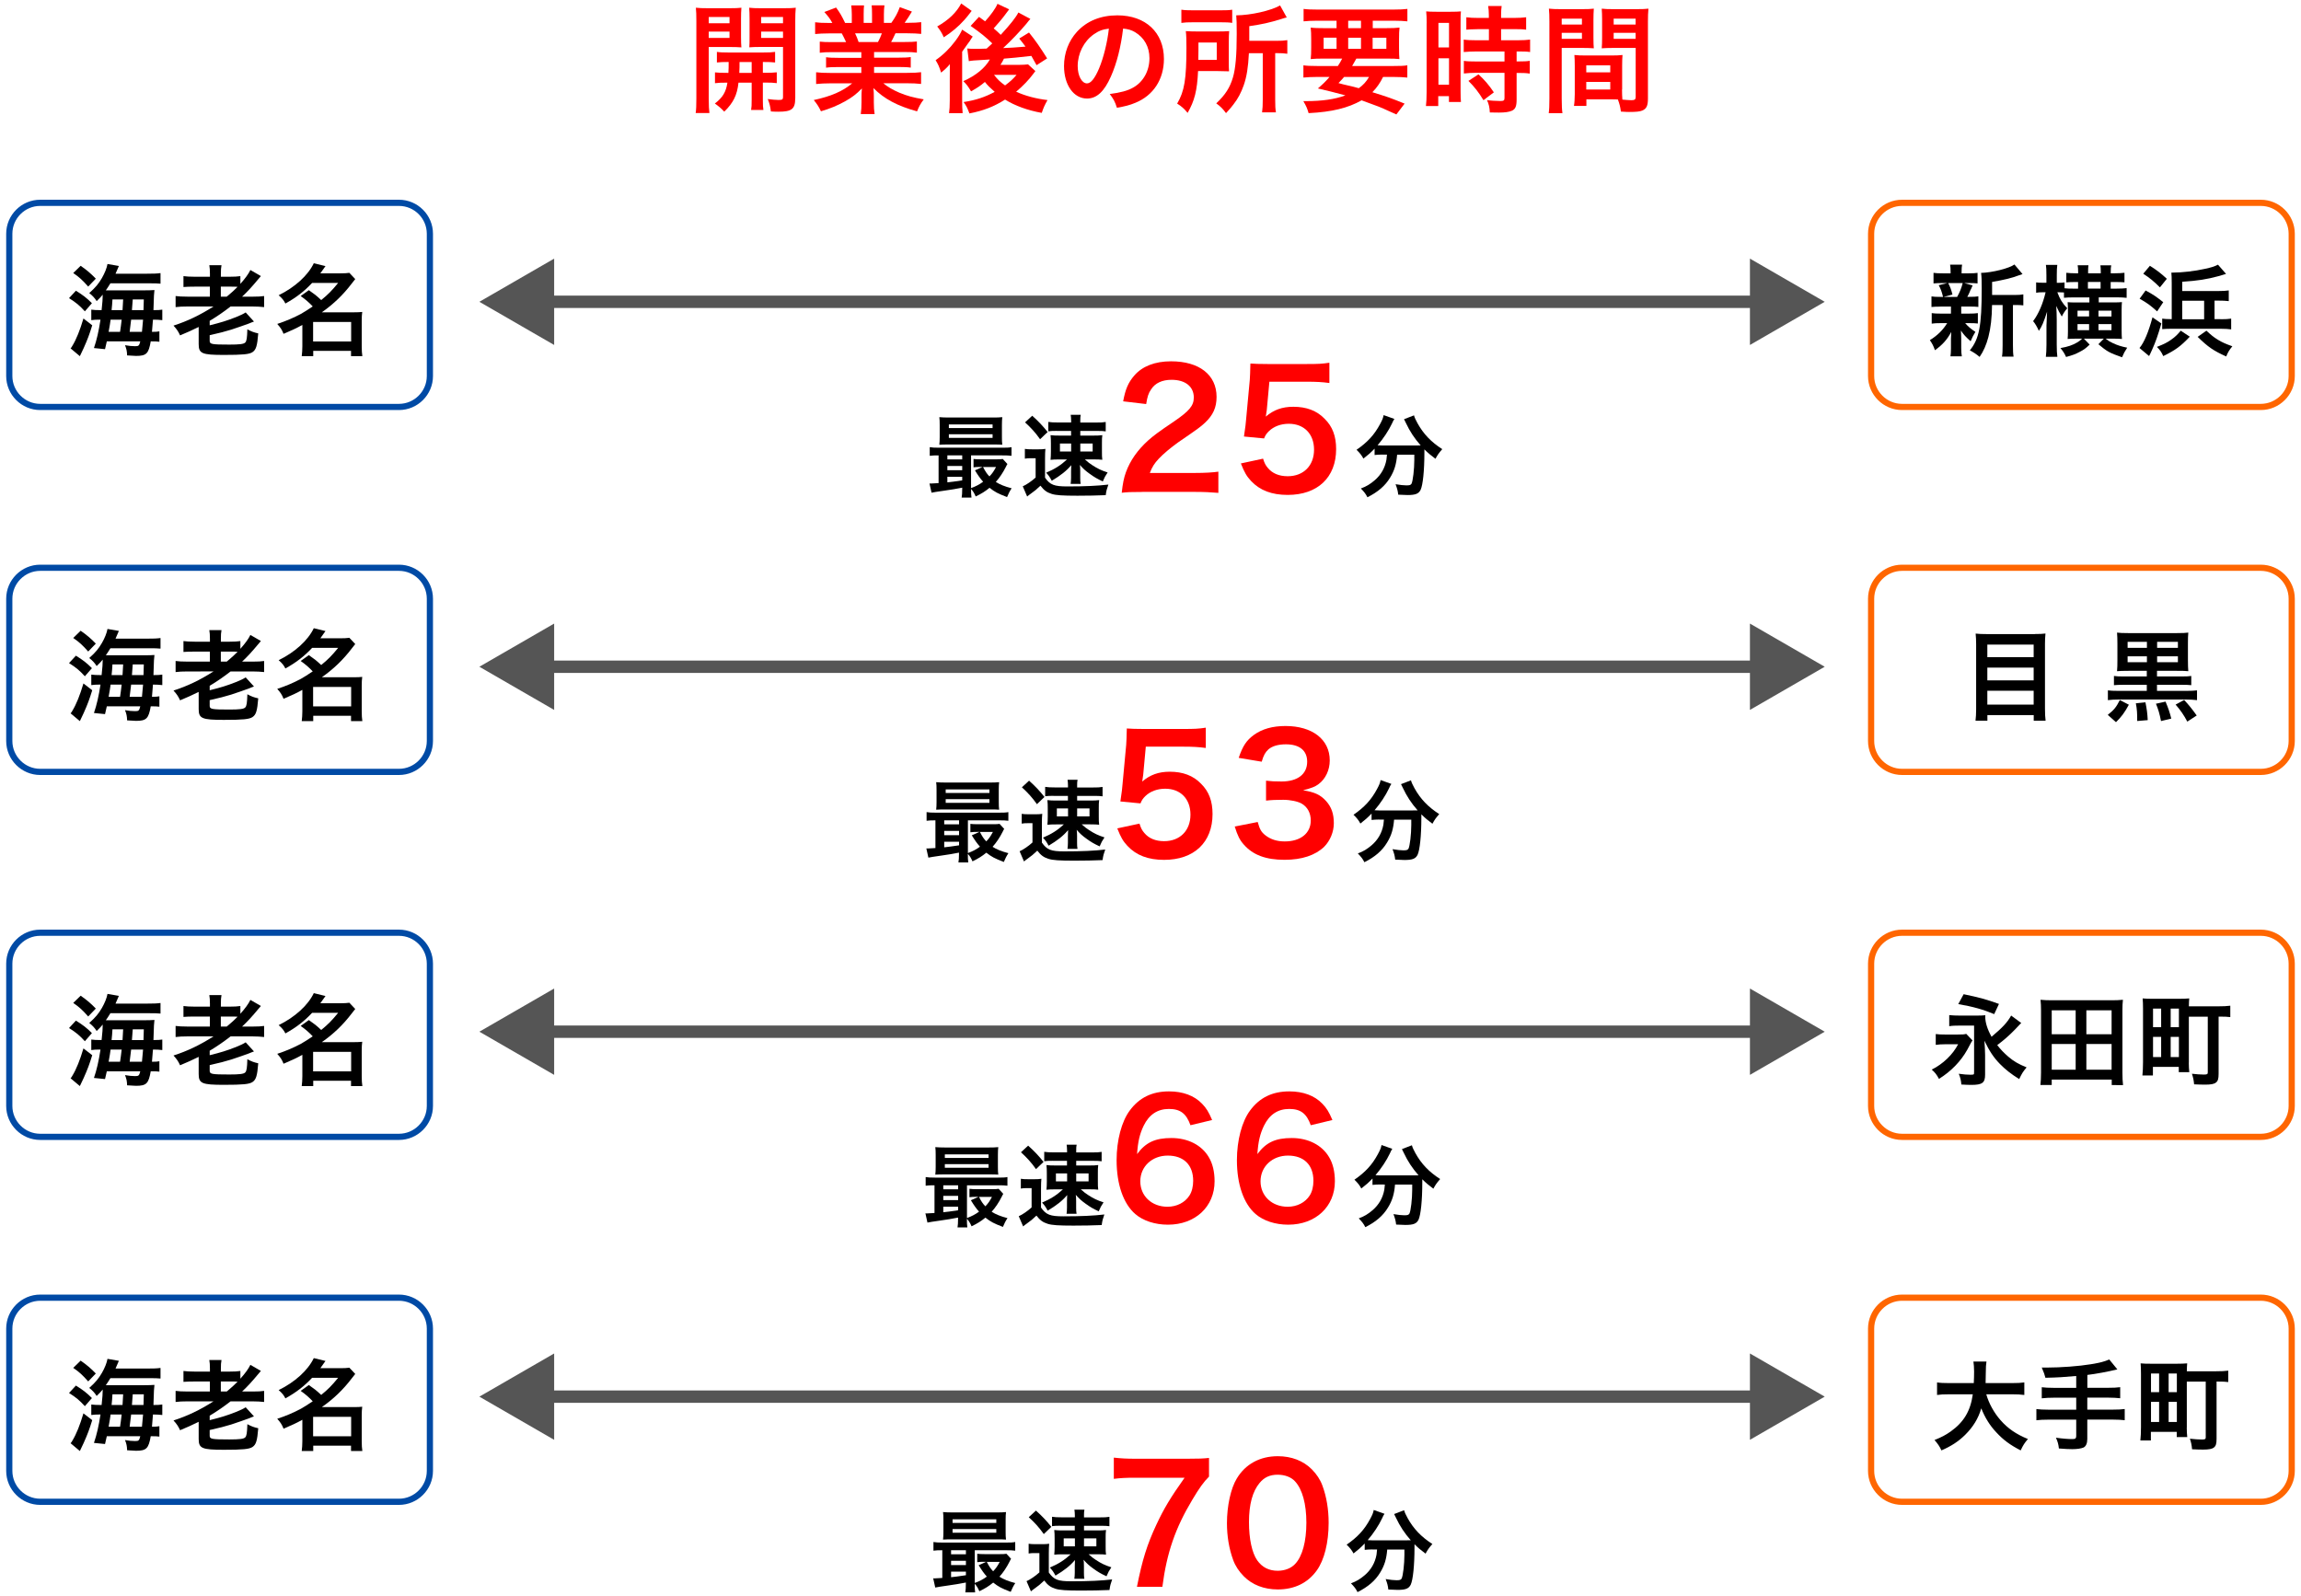 <?xml version="1.0" encoding="utf-8"?>
<!-- Generator: Adobe Illustrator 27.0.0, SVG Export Plug-In . SVG Version: 6.00 Build 0)  -->
<svg version="1.1" id="レイヤー_1" xmlns="http://www.w3.org/2000/svg" xmlns:xlink="http://www.w3.org/1999/xlink" x="0px"
	 y="0px" width="372px" height="258px" viewBox="0 0 372 258" style="enable-background:new 0 0 372 258;" xml:space="preserve">
<style type="text/css">
	.st0{fill:none;stroke:#004AA5;stroke-miterlimit:10;}
	.st1{fill:none;stroke:#FF6600;stroke-miterlimit:10;}
	.st2{fill:#FF0000;}
	.st3{fill:none;stroke:#555555;stroke-width:2;stroke-miterlimit:10;}
	.st4{fill:#555555;}
</style>
<g>
	<g>
		<path class="st0" d="M69.5,60.79c0,2.75-2.25,5-5,5h-58c-2.75,0-5-2.25-5-5v-23c0-2.75,2.25-5,5-5h58c2.75,0,5,2.25,5,5V60.79z"/>
	</g>
	<g>
		<path class="st1" d="M370.5,60.79c0,2.75-2.25,5-5,5h-58c-2.75,0-5-2.25-5-5v-23c0-2.75,2.25-5,5-5h58c2.75,0,5,2.25,5,5V60.79z"
			/>
	</g>
	<g>
		<path class="st0" d="M69.5,119.79c0,2.75-2.25,5-5,5h-58c-2.75,0-5-2.25-5-5v-23c0-2.75,2.25-5,5-5h58c2.75,0,5,2.25,5,5V119.79z"
			/>
	</g>
	<g>
		<path class="st1" d="M370.5,119.79c0,2.75-2.25,5-5,5h-58c-2.75,0-5-2.25-5-5v-23c0-2.75,2.25-5,5-5h58c2.75,0,5,2.25,5,5V119.79z
			"/>
	</g>
	<g>
		<path d="M12.27,47c1.12,0.69,1.75,1.17,2.59,2.02l-1.14,1.31c-0.88-0.96-1.39-1.39-2.56-2.13L12.27,47z M14.91,52.59
			c-0.45,1.47-0.75,2.27-1.38,3.68l-0.62,1.31l-1.5-1.26c0.1-0.1,0.19-0.22,0.3-0.43c0.62-1.01,1.23-2.53,1.78-4.4L14.91,52.59z
			 M13.04,42.97c0.99,0.69,1.65,1.25,2.45,2.08l-1.23,1.28c-0.9-1.02-1.5-1.57-2.42-2.19L13.04,42.97z M23.65,44.25
			c1.22,0,1.7-0.02,2.3-0.1v1.71c-0.43-0.05-0.94-0.06-2.1-0.06h-6c-0.27,0.43-0.46,0.75-0.74,1.14h6.18c0.77,0,1.25-0.02,1.68-0.05
			c-0.03,0.22-0.05,0.42-0.08,0.9c0,0.11-0.03,0.9-0.08,2.35c0.79,0,0.99-0.02,1.43-0.08v1.7c-0.5-0.06-0.87-0.08-1.35-0.08h-0.16
			c-0.06,0.83-0.1,1.34-0.16,1.97c0.64,0,0.86-0.02,1.2-0.08v1.68c-0.38-0.05-0.67-0.06-1.22-0.06h-0.18
			c-0.34,1.98-0.7,2.35-2.38,2.35c-0.26,0-0.45-0.02-1.44-0.08c-0.02-0.69-0.1-1.06-0.34-1.65c0.61,0.11,1.15,0.16,1.62,0.16
			c0.59,0,0.67-0.06,0.85-0.78h-5.41c-0.11,0.51-0.14,0.67-0.29,1.26l-1.79-0.18c0.45-1.3,0.78-2.77,1.06-4.59h-0.24
			c-0.51,0-0.8,0.02-1.25,0.08v-1.7c0.45,0.06,0.8,0.08,1.49,0.08h0.18c0.13-1.2,0.18-1.86,0.18-2.5c-0.32,0.38-0.48,0.56-0.98,1.04
			c-0.32-0.51-0.69-0.9-1.2-1.3c1.02-0.91,1.5-1.49,2.05-2.43c0.46-0.8,0.8-1.65,0.9-2.27L19.22,43c-0.35,0.83-0.35,0.83-0.54,1.25
			H23.65z M19.41,53.65c0.11-0.74,0.14-0.94,0.26-1.97h-1.79c-0.1,0.69-0.11,0.85-0.32,1.97H19.41z M19.81,50.14
			c0.03-0.51,0.03-0.51,0.1-1.73h-1.73c-0.05,0.8-0.06,0.99-0.14,1.73H19.81z M22.95,53.65c0.08-0.72,0.13-1.31,0.18-1.97H21.2
			c-0.06,0.61-0.14,1.26-0.24,1.97H22.95z M23.2,50.14c0.03-0.98,0.03-0.98,0.05-1.73h-1.79c-0.1,1.28-0.1,1.28-0.13,1.73H23.2z"/>
		<path d="M30.33,49.55c-0.83,0-1.38,0.03-1.94,0.1v-1.79c0.48,0.06,1.01,0.1,1.94,0.1h3.6v-1.62H31.5c-0.85,0-1.39,0.02-1.84,0.06
			v-1.76c0.45,0.06,0.98,0.1,1.86,0.1h2.42v-0.46c0-0.66-0.03-0.98-0.1-1.41h1.97c-0.08,0.42-0.1,0.75-0.1,1.44v0.43h1.39
			c0.77,0,1.3-0.03,1.76-0.1v1.25c0.79-0.88,1.31-1.6,1.62-2.24l1.7,0.98c-0.18,0.21-0.22,0.26-0.45,0.53
			c-0.98,1.18-1.68,1.95-2.59,2.8h1.74c0.85,0,1.33-0.03,1.82-0.1v1.79c-0.58-0.06-1.12-0.1-1.9-0.1h-3.52
			c-1.11,0.86-2.13,1.57-3.38,2.32v0.72c1.82-0.45,2.71-0.72,4.27-1.33c0.67-0.27,1.18-0.51,1.55-0.75l1.34,1.47
			c-0.11,0.05-0.11,0.05-0.3,0.11c-0.1,0.03-0.1,0.03-0.54,0.22c-0.5,0.19-2.03,0.72-2.83,0.98c-1.23,0.37-1.66,0.48-3.49,0.9v0.91
			c0,0.54,0.29,0.61,3.17,0.61c1.67,0,2.34-0.08,2.58-0.34c0.22-0.22,0.3-0.72,0.34-2.13c0.62,0.34,1.07,0.51,1.76,0.66
			c-0.16,2.02-0.35,2.64-0.93,3.03c-0.53,0.35-1.55,0.45-4.62,0.45c-3.55,0-4.08-0.22-4.08-1.75v-2.77
			c-1.1,0.54-1.78,0.85-3.01,1.36c-0.27-0.61-0.54-1.01-1.06-1.58c2.24-0.72,4.21-1.66,6.47-3.09H30.33z M36.67,47.95
			c0.77-0.64,1.23-1.06,1.74-1.58c-0.32-0.03-0.59-0.03-1.19-0.03h-1.52v1.62H36.67z"/>
		<path d="M49.93,46.91c1.04,0.74,1.07,0.75,2,1.6c1.12-0.91,1.7-1.5,2.74-2.77h-4.21c-1.25,1.34-2.54,2.34-4.32,3.33
			c-0.27-0.54-0.54-0.86-1.09-1.34c2.62-1.28,4.74-3.2,5.68-5.17l1.89,0.46c-0.42,0.61-0.56,0.8-0.83,1.17h3.28
			c0.61,0,0.99-0.02,1.41-0.08l0.95,1.01c-0.19,0.24-0.21,0.26-0.58,0.74c-1.39,1.82-2.93,3.3-4.82,4.63h5.19
			c0.64,0,0.96-0.02,1.34-0.06c-0.06,0.43-0.08,0.85-0.08,1.47V56c0,0.64,0.03,1.17,0.1,1.58h-1.83v-0.86h-6.11v0.86h-1.86
			c0.06-0.48,0.1-1.01,0.1-1.58v-3.47c-0.98,0.54-1.6,0.83-3.04,1.44c-0.27-0.69-0.5-1.02-1.02-1.6c1.38-0.45,2.69-1.01,3.84-1.63
			c0.51-0.29,1.04-0.62,1.9-1.2c-0.67-0.7-1.12-1.09-1.95-1.68L49.93,46.91z M50.62,55.2h6.15v-3.15h-6.15V55.2z"/>
	</g>
	<g>
		<path class="st2" d="M114.58,15.95c0,1.12,0.04,1.77,0.11,2.32h-2.22c0.08-0.55,0.11-1.18,0.11-2.36V3.38
			c0-0.99-0.02-1.52-0.08-2.13c0.53,0.06,1.03,0.08,1.96,0.08h3.46c0.99,0,1.43-0.02,1.94-0.08c-0.04,0.55-0.06,1.1-0.06,1.77v2.93
			c0,0.85,0.02,1.22,0.06,1.71c-0.49-0.04-1.08-0.06-1.75-0.06h-3.53V15.95z M114.58,3.76h3.36V2.75h-3.36V3.76z M114.58,6.13h3.36
			V5.11h-3.36V6.13z M117.76,11.77c0.04-0.67,0.04-0.87,0.04-1.75c-0.87,0-1.39,0.02-1.9,0.08V8.39c0.51,0.08,1.03,0.1,1.92,0.1
			h5.51c0.93,0,1.44-0.02,1.98-0.1v1.71c-0.51-0.06-1.03-0.08-1.98-0.08v1.75h0.29c0.95,0,1.42-0.02,1.96-0.08v1.75
			c-0.57-0.08-1.04-0.09-1.96-0.09h-0.29v2.81c0,0.87,0.02,1.2,0.09,1.62h-1.99c0.08-0.46,0.09-0.8,0.09-1.63v-2.79h-2.13
			c-0.21,2.01-0.84,3.27-2.3,4.69c-0.49-0.53-0.87-0.85-1.52-1.31c1.27-0.99,1.8-1.84,2.03-3.38c-0.99,0-1.52,0.02-2.01,0.09V11.7
			c0.53,0.06,1.01,0.08,1.98,0.08H117.76z M119.56,10.03c0,0.85,0,0.85-0.04,1.75h2v-1.75H119.56z M128.56,15.93
			c0,1.69-0.57,2.13-2.7,2.13c-0.34,0-0.61,0-1.23-0.04c-0.11-0.85-0.21-1.27-0.51-2.01c0.68,0.09,1.29,0.15,1.75,0.15
			c0.61,0,0.72-0.08,0.72-0.49V7.59h-3.72c-0.66,0-1.27,0.02-1.73,0.06c0.04-0.55,0.04-0.85,0.04-1.71V3.02
			c0-0.72-0.02-1.22-0.06-1.77c0.53,0.06,0.97,0.08,1.94,0.08h3.63c0.95,0,1.43-0.02,1.96-0.08c-0.06,0.7-0.08,1.16-0.08,2.11V15.93
			z M123.06,3.76h3.53V2.75h-3.53V3.76z M123.06,6.13h3.53V5.11h-3.53V6.13z"/>
		<path class="st2" d="M134.49,8.43c-0.87,0-1.37,0.02-1.96,0.1v-1.8c0.53,0.06,1.03,0.08,1.96,0.08h2.3
			c-0.29-0.61-0.49-1.04-0.7-1.41h-2.05c-0.93,0-1.65,0.04-2.26,0.1v-1.9c0.59,0.08,1.2,0.11,2.17,0.11h0.61
			c-0.36-0.67-0.59-0.97-1.29-1.77l1.9-0.72c0.65,0.89,0.91,1.35,1.46,2.49h1.08V2.35c0-0.57-0.04-1.1-0.09-1.48h2.07
			c-0.04,0.34-0.06,0.76-0.06,1.41V3.7h1.35V2.27c0-0.61-0.02-1.04-0.06-1.41h2.07c-0.06,0.36-0.09,0.87-0.09,1.48V3.7h1.2
			c0.67-0.95,1.03-1.61,1.37-2.55l1.96,0.72c-0.46,0.76-0.76,1.23-1.18,1.82h0.53c0.99,0,1.58-0.04,2.15-0.11v1.9
			c-0.59-0.06-1.33-0.1-2.26-0.1h-1.9c-0.36,0.76-0.44,0.93-0.7,1.41h2.2c0.93,0,1.41-0.02,1.96-0.08v1.8
			c-0.59-0.08-1.06-0.1-1.96-0.1h-4.96v0.91h3.97c0.86,0,1.43-0.02,1.96-0.1v1.71c-0.53-0.08-1.12-0.1-1.96-0.1h-3.97v0.95h5.3
			c1.08,0,1.75-0.04,2.3-0.11v1.9c-0.7-0.08-1.41-0.11-2.28-0.11h-3.82c0.65,0.55,1.5,1.06,2.58,1.52c1.22,0.51,2.2,0.78,3.95,1.08
			c-0.53,0.72-0.76,1.14-1.08,1.94c-3.19-0.87-5.34-2.03-7.05-3.76c0.06,0.72,0.06,0.89,0.06,1.35v0.93c0,0.8,0.04,1.39,0.13,1.92
			h-2.24c0.08-0.55,0.12-1.18,0.12-1.94v-0.91c0-0.44,0-0.51,0.06-1.29c-0.89,0.91-1.6,1.46-2.74,2.09
			c-1.21,0.67-2.37,1.16-3.88,1.6c-0.3-0.67-0.67-1.23-1.16-1.82c2.77-0.59,4.69-1.42,6.21-2.7h-3.53c-0.89,0-1.58,0.04-2.3,0.11
			v-1.9c0.61,0.08,1.25,0.11,2.28,0.11h5.03v-0.95h-3.76c-0.84,0-1.41,0.02-1.94,0.1V9.25c0.53,0.08,1.08,0.1,1.94,0.1h3.76V8.43
			H134.49z M141.94,6.8c0.29-0.55,0.44-0.89,0.63-1.41h-4.33c0.27,0.57,0.38,0.85,0.57,1.41H141.94z"/>
		<path class="st2" d="M153.56,10.37c-0.36,0.46-0.76,0.84-1.41,1.37c-0.32-1.01-0.47-1.31-0.89-2.01c1.22-0.85,2.28-1.9,3.15-3.06
			c0.55-0.72,0.93-1.37,1.14-1.88l1.71,1.12c-0.17,0.23-0.34,0.49-0.51,0.78c-0.04,0.04-0.11,0.15-0.23,0.3
			c-0.34,0.49-0.82,1.14-0.97,1.37v7.69c0,1.06,0.02,1.61,0.08,2.24h-2.2c0.08-0.51,0.12-1.14,0.12-2.09v-3.5L153.56,10.37z
			 M157.09,1.76c-0.7,0.91-0.72,0.93-1.2,1.48c-0.93,1.04-2.05,1.99-3.31,2.79c-0.32-0.74-0.57-1.12-1.06-1.75
			c1.82-1.03,3.1-2.24,3.88-3.72L157.09,1.76z M163.15,1.51c-0.17,0.21-0.17,0.21-0.49,0.65c-0.48,0.67-1.31,1.67-2.01,2.43
			c0.53,0.46,0.72,0.63,1.14,1.04c1.58-1.71,2.47-2.85,2.85-3.61l1.94,1.04c-0.13,0.13-0.27,0.3-0.68,0.82
			c-0.99,1.18-2.45,2.72-3.72,3.89c1.48-0.06,1.48-0.06,3.61-0.23c-0.3-0.42-0.47-0.65-1.01-1.31l1.58-0.97
			c1.06,1.31,1.82,2.41,2.93,4.18l-1.71,1.1c-0.46-0.82-0.57-1.04-0.84-1.5c-2.7,0.3-2.7,0.3-4.43,0.44
			c-0.23,0.46-0.32,0.63-0.57,1.01h2.93c0.63,0,1.2-0.04,1.54-0.08l1.18,1.08c-0.13,0.17-0.17,0.21-0.3,0.4
			c-0.74,1.01-1.73,2.03-2.81,2.94c1.46,0.66,3.15,1.12,5.07,1.35c-0.46,0.82-0.63,1.18-0.93,2.07c-2.26-0.4-4.35-1.16-5.93-2.15
			c-1.77,1.12-3.46,1.79-5.76,2.24c-0.36-0.93-0.49-1.2-0.95-1.84c1.97-0.3,3.48-0.8,5.03-1.65c-0.74-0.65-1.2-1.1-1.58-1.6
			c-0.74,0.63-1.23,0.95-2.24,1.52c-0.53-0.87-0.63-1.01-1.25-1.65c2.01-0.89,3.5-2.11,4.29-3.5c-2.87,0.17-2.87,0.17-3.4,0.27
			l-0.25-2.05c0.36,0.04,0.7,0.06,1.16,0.06c0.15,0,0.36,0,0.68,0c0.28-0.02,0.28-0.02,1.29-0.04l0.91-0.84
			c-1.1-1.06-1.75-1.6-3.5-2.83l1.35-1.46c0.49,0.36,0.63,0.46,0.99,0.72c0.91-0.99,1.77-2.19,2-2.83L163.15,1.51z M160.7,12.1
			c0.57,0.74,1.01,1.16,1.79,1.71c0.84-0.63,1.29-1.04,1.86-1.71H160.7z"/>
		<path class="st2" d="M179.6,12.36c-1.08,2.45-2.3,3.57-3.86,3.57c-2.17,0-3.72-2.2-3.72-5.26c0-2.09,0.74-4.05,2.09-5.53
			c1.6-1.75,3.84-2.66,6.54-2.66c4.56,0,7.52,2.77,7.52,7.05c0,3.29-1.71,5.91-4.62,7.09c-0.91,0.38-1.65,0.57-2.98,0.8
			c-0.32-1.01-0.55-1.42-1.16-2.22c1.75-0.23,2.89-0.53,3.78-1.04c1.65-0.91,2.64-2.72,2.64-4.75c0-1.82-0.82-3.31-2.34-4.22
			c-0.59-0.34-1.08-0.49-1.92-0.57C181.22,7.59,180.55,10.22,179.6,12.36z M176.81,5.56c-1.6,1.14-2.58,3.1-2.58,5.13
			c0,1.56,0.67,2.79,1.5,2.79c0.63,0,1.27-0.8,1.96-2.43c0.72-1.71,1.35-4.27,1.58-6.42C178.27,4.74,177.59,5.01,176.81,5.56z"/>
		<path class="st2" d="M198.66,10.01c0,0.84,0,1.04,0.04,1.52c-0.19,0-0.82-0.02-1.86-0.04h-3.15c-0.15,3.17-0.57,4.81-1.69,6.76
			c-0.57-0.7-0.99-1.06-1.69-1.5c1.18-2.01,1.5-3.95,1.5-9.08c0-1.27-0.02-1.94-0.1-2.64c0.63,0.04,1.1,0.06,2.01,0.06h3.08
			c0.88,0,1.33-0.02,1.92-0.06c-0.04,0.4-0.06,0.97-0.06,1.71V10.01z M190.99,1.57c0.55,0.08,1.06,0.1,2.05,0.1h4.1
			c1.12,0,1.58-0.02,2.07-0.1V3.7c-0.49-0.08-0.99-0.1-1.97-0.1h-4.31c-0.88,0-1.41,0.02-1.94,0.1V1.57z M196.71,9.68V6.87h-2.96
			v1.37c0,0.72,0,0.89-0.02,1.44H196.71z M201.91,8.6c-0.12,2.32-0.36,3.82-0.84,5.19c-0.4,1.14-0.93,2.17-1.65,3.08
			c-0.29,0.4-0.57,0.72-1.21,1.42c-0.51-0.7-0.91-1.1-1.58-1.58c1.46-1.37,2.22-2.56,2.7-4.2c0.42-1.44,0.61-3.57,0.61-7.03
			c0-1.79-0.02-2.37-0.08-3c2.34-0.02,5.57-0.74,7.09-1.6l1.08,1.94c-0.34,0.08-0.46,0.11-0.87,0.25c-1.96,0.61-3.19,0.87-5.19,1.16
			v2.37h4.31c0.89,0,1.29-0.02,1.84-0.11v2.2c-0.51-0.08-0.95-0.1-1.67-0.1h-0.29v7.52c0,0.99,0.02,1.46,0.12,2.05h-2.24
			c0.08-0.61,0.11-1.14,0.11-2.07V8.6H201.91z"/>
		<path class="st2" d="M216.29,10.67c0.3-0.46,0.44-0.68,0.7-1.2h-2.89c-0.99,0-1.61,0.02-2.2,0.08c0.06-0.55,0.08-0.99,0.08-1.84
			V6.4c0-0.87-0.02-1.37-0.08-1.94c0.61,0.08,1.22,0.09,2.11,0.09h2.07v-1.2h-3.15c-0.89,0-1.6,0.04-2.18,0.1V1.44
			c0.57,0.08,1.27,0.11,2.34,0.11h12.08c1.1,0,1.84-0.04,2.36-0.11v2.01c-0.61-0.06-1.29-0.1-2.2-0.1h-3.4v1.2h2.2
			c0.97,0,1.58-0.02,2.13-0.09c-0.06,0.53-0.08,1.01-0.08,1.94v1.29c0,0.95,0.02,1.39,0.06,1.86c-0.47-0.06-1.06-0.08-2.15-0.08
			h-4.81c-0.4,0.7-0.46,0.82-0.68,1.2h6.71c1.1,0,1.67-0.02,2.21-0.11v1.98c-0.63-0.06-1.27-0.1-2.21-0.1h-1.71
			c-0.49,0.99-1.01,1.73-1.73,2.47c2.41,0.74,3.1,0.99,5.21,1.84l-1.33,1.75c-0.47-0.21-0.86-0.38-1.1-0.49
			c-1.62-0.74-1.62-0.74-4.52-1.79c-2.22,1.25-4.79,1.88-8.57,2.07c-0.23-0.78-0.36-1.1-0.85-1.94c0.19,0,0.32,0,0.42,0
			c2.62,0,4.69-0.3,6.38-0.93c-2.21-0.59-2.53-0.67-4.45-1.12c0.85-0.74,1.21-1.08,1.88-1.86h-2.03c-0.93,0-1.56,0.04-2.19,0.1
			v-1.98c0.53,0.08,1.14,0.11,2.19,0.11H216.29z M213.99,6.09v1.8h2.09v-1.8H213.99z M217.3,12.44c-0.29,0.34-0.44,0.51-0.91,0.99
			c0.66,0.19,0.66,0.19,2.15,0.53c0.21,0.04,0.47,0.11,1.14,0.3c0.68-0.49,1.22-1.06,1.65-1.82H217.3z M217.96,4.55h2.07v-1.2h-2.07
			V4.55z M217.96,7.9h2.07v-1.8h-2.07V7.9z M221.91,7.9h2.22v-1.8h-2.22V7.9z"/>
		<path class="st2" d="M230.65,3.76c0-0.85-0.02-1.35-0.08-1.92c0.42,0.04,0.78,0.06,1.67,0.06h2.3c0.86,0,1.2-0.02,1.65-0.06
			c-0.06,0.44-0.06,0.78-0.06,1.88v10.87c0,1.01,0.02,1.42,0.06,1.9h-1.94v-0.95h-1.73v1.6h-1.99c0.07-0.59,0.11-1.25,0.11-2.26
			V3.76z M232.55,7.67h1.71V3.7h-1.71V7.67z M232.55,13.69h1.71V9.42h-1.71V13.69z M239.09,4.71c-1.58,0.04-1.58,0.04-2.03,0.09
			V2.79c0.53,0.08,1.14,0.11,1.97,0.11h1.67V2.39c0-0.53-0.04-0.95-0.11-1.42h2.18c-0.06,0.44-0.09,0.84-0.09,1.42V2.9h2.07
			c0.82,0,1.44-0.04,1.98-0.11V4.8c-0.53-0.08-1.1-0.09-1.96-0.09h-2.09v1.8h2.62c0.91,0,1.6-0.04,2.07-0.11v2.01
			c-0.51-0.08-1.03-0.09-1.86-0.09h-0.32v1.61h0.25c0.91,0,1.43-0.02,1.88-0.1v2.07c-0.55-0.09-1.03-0.11-1.88-0.11h-0.25v4.29
			c0,1.1-0.19,1.56-0.76,1.82c-0.48,0.21-1.14,0.3-2.09,0.3c-0.17,0-0.17,0-1.48-0.02c-0.04-0.82-0.17-1.39-0.46-2
			c0.47,0.08,1.46,0.15,2.13,0.15c0.59,0,0.7-0.09,0.7-0.51v-4.05h-4.54c-0.7,0-1.42,0.04-2.03,0.11V9.84
			c0.49,0.08,1.08,0.1,2.07,0.1h4.5V8.32h-4.5c-0.8,0-1.5,0.04-2.09,0.09V6.4c0.47,0.08,1.2,0.11,2.11,0.11h1.96v-1.8H239.09z
			 M239.83,16.2c-0.76-1.27-1.48-2.18-2.43-3.12l1.62-1.06c0.93,0.84,1.69,1.71,2.49,2.91L239.83,16.2z"/>
		<path class="st2" d="M252.48,15.95c0,1.14,0.04,1.82,0.12,2.34h-2.22c0.08-0.57,0.11-1.18,0.11-2.36V3.53
			c0-0.99-0.02-1.52-0.08-2.13c0.53,0.06,1.03,0.08,1.96,0.08h3.36c0.99,0,1.42-0.02,1.94-0.08c-0.04,0.61-0.06,1.03-0.06,1.77v2.91
			c0,0.87,0.02,1.31,0.06,1.73c-0.49-0.04-1.08-0.06-1.75-0.06h-3.44V15.95z M252.48,3.97h3.27V3.02h-3.27V3.97z M252.48,6.28h3.27
			V5.31h-3.27V6.28z M262.23,14.45c0,0.72,0.02,1.16,0.06,1.65c0.42,0.04,1.1,0.1,1.45,0.1c0.53,0,0.7-0.13,0.7-0.51V7.75h-3.74
			c-0.66,0-1.27,0.02-1.75,0.06c0.04-0.55,0.06-0.91,0.06-1.73V3.17c0-0.65-0.02-1.18-0.06-1.77c0.51,0.06,0.97,0.08,1.94,0.08h3.65
			c0.95,0,1.43-0.02,1.96-0.08c-0.06,0.68-0.08,1.16-0.08,2.11v12.44c0,1.14-0.23,1.63-0.91,1.92c-0.4,0.17-0.97,0.23-2.15,0.23
			c-0.27,0-0.34,0-1.31-0.06c-0.12-0.85-0.21-1.2-0.49-1.96c-0.55-0.02-0.91-0.02-1.06-0.02h-4.03v1.06h-2.01
			c0.08-0.46,0.13-1.22,0.13-1.9V10.6c0-0.67-0.02-1.2-0.06-1.71c0.55,0.06,0.99,0.08,1.77,0.08h4.24c0.8,0,1.21-0.02,1.77-0.08
			c-0.04,0.49-0.06,0.97-0.06,1.71V14.45z M256.45,11.7h3.88v-1.14h-3.88V11.7z M256.45,14.47h3.88v-1.23h-3.88V14.47z M260.88,3.97
			h3.55V3.02h-3.55V3.97z M260.88,6.28h3.55V5.31h-3.55V6.28z"/>
	</g>
	<g>
		<path d="M155.56,78.84c-1.37,0.26-1.37,0.26-2.94,0.49c-1.16,0.16-1.66,0.25-2.02,0.32l-0.33-1.49c0.1,0.01,0.16,0.01,0.23,0.01
			c0.23,0,0.64-0.03,1.24-0.07v-4.48c-0.64,0-1,0.01-1.43,0.07v-1.4c0.39,0.07,0.77,0.09,1.49,0.09h10.23c0.74,0,1.1-0.01,1.5-0.09
			v1.4c-0.46-0.06-0.81-0.07-1.52-0.07h-5.02v5.29c0.75-0.27,1.4-0.61,1.95-1.03c-0.51-0.58-0.79-0.98-1.32-1.84l1.23-0.55h-0.38
			c-0.46,0-0.72,0.01-1.08,0.06V74.2c0.33,0.04,0.62,0.06,1.22,0.06h2.43c0.49,0,0.85-0.01,1.08-0.06l0.75,0.82
			c-0.1,0.14-0.13,0.2-0.23,0.42c-0.48,0.96-1.06,1.82-1.65,2.47c0.65,0.42,1.45,0.74,2.56,1.03c-0.29,0.43-0.52,0.88-0.74,1.42
			c-1.53-0.59-1.94-0.81-2.83-1.5c-0.72,0.59-1.3,0.95-2.24,1.4c-0.19-0.46-0.43-0.88-0.75-1.21c0,0.59,0.01,1.01,0.07,1.39h-1.59
			c0.06-0.35,0.09-0.74,0.09-1.46V78.84z M161.98,70.64c0,0.56,0.01,0.91,0.06,1.26c-0.33-0.03-0.85-0.04-1.34-0.04h-7.35
			c-0.65,0-1.04,0.01-1.49,0.04c0.04-0.36,0.06-0.72,0.06-1.24V68.7c0-0.54-0.01-0.9-0.06-1.26c0.48,0.04,0.87,0.06,1.53,0.06h7.12
			c0.67,0,1.04-0.01,1.53-0.06c-0.04,0.35-0.06,0.69-0.06,1.26V70.64z M155.56,73.62h-2.4v0.65h2.4V73.62z M155.56,75.33h-2.4v0.69
			h2.4V75.33z M155.56,77.08h-2.4v0.9c0.71-0.07,1.04-0.12,2.4-0.32V77.08z M153.4,69.2h7.07v-0.58h-7.07V69.2z M153.4,70.79h7.07
			v-0.59h-7.07V70.79z M158.93,75.5c0.39,0.74,0.59,1.06,1.03,1.52c0.45-0.46,0.69-0.82,1.07-1.52H158.93z"/>
		<path d="M165.69,72.57c0.38,0.06,0.61,0.07,1.16,0.07h1.06c0.43,0,0.75-0.01,1.1-0.07c-0.04,0.43-0.06,0.81-0.06,1.58v3.07
			c0.81,1.16,1.46,1.42,3.62,1.42c2.86,0,4.93-0.1,6.62-0.3c-0.27,0.79-0.32,0.93-0.43,1.71c-1.32,0.06-3.07,0.09-4.56,0.09
			c-2.42,0-3.5-0.07-4.2-0.3c-0.77-0.25-1.2-0.56-1.79-1.32c-0.64,0.61-0.96,0.87-1.53,1.27c-0.29,0.2-0.48,0.36-0.62,0.48
			l-0.71-1.65c0.55-0.23,1.45-0.84,2.08-1.42v-3.12h-0.77c-0.41,0-0.61,0.01-0.97,0.07V72.57z M166.88,67.21
			c1.04,0.94,1.63,1.56,2.49,2.63l-1.22,1.17c-0.75-1.06-1.4-1.78-2.43-2.73L166.88,67.21z M170.83,69.66
			c-0.62,0-0.94,0.01-1.35,0.07v-1.52c0.45,0.07,0.82,0.09,1.59,0.09h2.1v-0.33c0-0.33-0.03-0.65-0.07-0.91h1.62
			c-0.06,0.26-0.07,0.52-0.07,0.84v0.41h2.55c0.78,0,1.1-0.01,1.56-0.09v1.52c-0.45-0.06-0.68-0.07-1.32-0.07h-2.79v0.75h2.17
			c0.59,0,0.96-0.01,1.39-0.07c-0.06,0.43-0.06,0.72-0.06,1.3V73c0,0.61,0,0.91,0.06,1.33c-0.36-0.04-0.72-0.06-1.42-0.06h-1.4
			c0.54,0.48,0.75,0.64,1.21,0.94c0.84,0.55,1.45,0.84,2.47,1.17c-0.43,0.65-0.46,0.72-0.78,1.45c-0.91-0.42-1.36-0.68-2.13-1.24
			c-0.71-0.51-1.03-0.81-1.58-1.43c0.04,0.25,0.06,0.55,0.06,1.03v1.06c0,0.4,0.01,0.67,0.07,0.98h-1.62c0.04-0.29,0.07-0.59,0.07-1
			v-1.06c0-0.1,0-0.42,0.03-0.97c-0.78,0.93-1.71,1.66-3.15,2.52c-0.32-0.59-0.49-0.84-0.91-1.3c1.37-0.58,2.36-1.2,3.37-2.14h-1.24
			c-0.68,0-1.01,0.01-1.42,0.06c0.04-0.45,0.06-0.75,0.06-1.3v-1.34c0-0.58-0.01-0.88-0.06-1.35c0.43,0.06,0.81,0.07,1.43,0.07h1.89
			v-0.75H170.83z M171.36,71.7v1.29h1.81V71.7H171.36z M174.65,72.99h2V71.7h-2V72.99z"/>
		<path class="st2" d="M184.7,79.53c-2.03,0-2.44,0.03-3.35,0.13c0.16-1.48,0.34-2.39,0.68-3.33c0.7-1.9,1.87-3.56,3.56-5.1
			c0.91-0.81,1.69-1.4,4.29-3.15c2.39-1.64,3.12-2.5,3.12-3.82c0-1.77-1.38-2.86-3.59-2.86c-1.51,0-2.65,0.52-3.3,1.53
			c-0.44,0.62-0.62,1.2-0.81,2.39l-3.72-0.44c0.36-1.98,0.83-3.04,1.79-4.16c1.3-1.51,3.35-2.31,5.95-2.31
			c4.55,0,7.36,2.18,7.36,5.75c0,1.72-0.57,2.96-1.85,4.16c-0.73,0.68-0.99,0.88-4.37,3.2c-1.14,0.81-2.44,1.9-3.09,2.6
			c-0.78,0.83-1.09,1.35-1.48,2.34h7.28c1.64,0,2.94-0.08,3.8-0.21v3.43c-1.22-0.1-2.26-0.16-3.93-0.16H184.7z"/>
		<path class="st2" d="M204.2,74.15c0.23,0.75,0.42,1.09,0.78,1.51c0.73,0.88,1.82,1.33,3.2,1.33c2.57,0,4.26-1.72,4.26-4.29
			c0-2.55-1.61-4.19-4.08-4.19c-1.27,0-2.42,0.42-3.22,1.2c-0.36,0.36-0.55,0.6-0.78,1.17l-3.25-0.31c0.26-1.85,0.29-1.98,0.34-2.7
			l0.6-6.45c0.03-0.47,0.08-1.35,0.1-2.65c0.78,0.05,1.38,0.08,2.76,0.08h6.4c1.79,0,2.44-0.03,3.61-0.21v3.28
			c-1.14-0.16-2.16-0.21-3.59-0.21h-6.11l-0.42,4.55c-0.03,0.21-0.08,0.57-0.16,1.09c1.27-1.09,2.65-1.59,4.45-1.59
			c2.11,0,3.8,0.62,5.07,1.95c1.27,1.25,1.85,2.81,1.85,4.89c0,4.58-2.99,7.41-7.83,7.41c-2.57,0-4.5-0.73-5.93-2.26
			c-0.7-0.75-1.07-1.38-1.64-2.83L204.2,74.15z"/>
		<path d="M223.46,73.49c-0.49,0-0.85,0.03-1.23,0.07v-1.03c-0.69,0.71-1.06,1.03-1.81,1.61c-0.25-0.49-0.59-0.93-1.11-1.42
			c1.79-1.24,2.88-2.43,3.8-4.15c0.35-0.64,0.51-1.03,0.58-1.46l1.74,0.62c-0.15,0.22-0.22,0.35-0.39,0.74
			c-0.54,1.14-1.39,2.43-2.33,3.52c0.39,0.03,0.46,0.03,0.75,0.03h5.32c0.35,0,0.55,0,0.9-0.01c-1.01-1.14-1.76-2.29-2.39-3.63
			c-0.06-0.15-0.2-0.43-0.3-0.61l1.61-0.62c0.1,0.38,0.25,0.68,0.56,1.26c0.96,1.74,2.2,3.04,4.01,4.2
			c-0.61,0.71-0.72,0.87-1.1,1.56c-0.79-0.59-1.16-0.9-1.79-1.52c0,0.2,0,0.25,0,0.49c0,2.99-0.25,5.28-0.61,6.05
			c-0.32,0.64-0.84,0.84-2.13,0.84c-0.29,0-0.52-0.01-1.49-0.06c-0.07-0.64-0.17-0.98-0.43-1.69c0.69,0.12,1.33,0.19,1.75,0.19
			c0.54,0,0.69-0.06,0.83-0.27c0.22-0.43,0.45-2.34,0.45-3.85v-0.32c0-0.06,0-0.13,0-0.22s0-0.19,0-0.3h-2.78
			c-0.12,1.5-0.43,2.56-1.13,3.7c-0.8,1.33-1.97,2.33-3.67,3.18c-0.27-0.54-0.51-0.85-1.06-1.42c0.9-0.33,1.49-0.69,2.24-1.33
			c1.01-0.87,1.65-1.98,1.89-3.3c0.04-0.25,0.06-0.42,0.09-0.84H223.46z"/>
	</g>
	<g>
		<path d="M313.72,49.57c-0.67,0-1.04,0.02-1.46,0.06v-1.71c0.4,0.06,0.74,0.08,1.49,0.08h0.38c-0.22-0.9-0.38-1.31-0.7-1.89
			l1.41-0.35h-0.75c-0.7,0-1.07,0.02-1.5,0.06v-1.71c0.4,0.06,0.77,0.08,1.54,0.08h1.22v-0.24c0-0.54-0.02-0.77-0.08-1.17h1.94
			c-0.06,0.38-0.08,0.59-0.08,1.17v0.24h1.09c0.75,0,1.07-0.02,1.49-0.08v1.71c-0.43-0.05-0.82-0.06-1.5-0.06h-0.66l1.36,0.38
			c-0.1,0.21-0.1,0.21-0.24,0.56c-0.1,0.16-0.1,0.16-0.27,0.59c-0.11,0.27-0.18,0.38-0.35,0.7h0.32c0.72,0,1.06-0.02,1.47-0.08v1.71
			c-0.45-0.05-0.78-0.06-1.47-0.06h-1.3v1.14h1.23c0.69,0,1.04-0.02,1.46-0.08v1.68c-0.42-0.05-0.78-0.06-1.46-0.06h-0.59
			c0.48,0.56,0.88,0.9,1.65,1.41c-0.35,0.59-0.53,0.93-0.77,1.52c-0.8-0.72-1.06-0.99-1.57-1.73c0.02,0.21,0.02,0.21,0.03,0.62
			c0,0.05,0.02,0.54,0.02,0.62v1.6c0,0.56,0.03,0.94,0.1,1.33h-1.84c0.05-0.37,0.08-0.75,0.08-1.26v-1.6c0-0.3,0.02-0.72,0.05-1.09
			c-0.66,1.23-1.39,2.06-2.64,2.96c-0.22-0.66-0.45-1.1-0.82-1.63c1.22-0.75,2.11-1.63,2.8-2.75h-1.04c-0.69,0-1.02,0.02-1.46,0.08
			v-1.7c0.42,0.06,0.74,0.08,1.49,0.08h1.62v-0.82c0-0.29,0-0.29,0-0.32H313.72z M314.96,45.76c0.35,0.69,0.48,1.02,0.69,1.86
			L314.22,48h2.19c0.45-0.83,0.66-1.34,0.9-2.24H314.96z M325.65,47.69c0.7,0,1.1-0.03,1.46-0.1v1.78c-0.4-0.05-0.66-0.06-1.28-0.06
			h-0.4v6.45c0,0.96,0.02,1.41,0.1,1.89h-1.87c0.08-0.5,0.1-0.96,0.1-1.89v-6.45h-1.71c-0.02,2.03-0.21,3.71-0.59,5.17
			c-0.32,1.25-0.82,2.37-1.42,3.22c-0.64-0.53-0.91-0.7-1.58-1.06c1.52-1.86,1.92-3.95,1.92-10.02c0-1.34-0.02-1.86-0.1-2.5
			c1.81-0.05,4.58-0.75,5.39-1.36l1.31,1.55c-0.18,0.05-0.24,0.08-0.53,0.18c-1.28,0.48-2.29,0.72-4.39,1.09v2.11H325.65z"/>
		<path d="M333.63,47.28c-0.22-0.02-0.53-0.03-0.78-0.03h-0.24c0.42,1.14,0.8,1.74,1.6,2.59c-0.35,0.4-0.66,0.86-0.88,1.33
			c-0.42-0.67-0.51-0.88-0.9-1.71c0.05,0.69,0.08,1.42,0.08,2.27v3.99c0,0.83,0.03,1.46,0.1,1.97h-1.86c0.06-0.51,0.1-1.15,0.1-1.97
			v-3.09c0-0.08,0.03-0.83,0.1-2.24c-0.54,1.68-0.86,2.43-1.33,3.1c-0.29-0.66-0.58-1.15-0.93-1.57c0.88-1.17,1.58-2.8,2.02-4.67
			h-0.46c-0.5,0-0.8,0.02-1.07,0.08v-1.68c0.29,0.05,0.56,0.06,1.07,0.06h0.59v-1.23c0-0.85-0.02-1.22-0.08-1.66h1.84
			c-0.06,0.42-0.08,0.9-0.08,1.65v1.25h0.3c0.4,0,0.62-0.02,0.95-0.06v0.94c0.34,0.05,0.91,0.06,1.42,0.06h0.77v-1.07h-0.4
			c-0.64,0-1.1,0.02-1.5,0.06v-1.55c0.43,0.05,0.93,0.08,1.49,0.08h0.42v-0.24c0-0.5-0.02-0.74-0.08-1.06h1.75
			c-0.05,0.34-0.06,0.56-0.06,1.06v0.24h2.05v-0.22c0-0.48-0.02-0.7-0.06-1.07h1.75c-0.06,0.3-0.08,0.54-0.08,1.07v0.22h0.67
			c0.59,0,1.1-0.03,1.55-0.08v1.54c-0.35-0.03-0.87-0.05-1.54-0.05h-0.69v1.07h0.93c0.72,0,1.25-0.03,1.65-0.08v1.57
			c-0.4-0.05-0.95-0.08-1.58-0.08h-2.93v0.82h2.48c0.58,0,0.91-0.02,1.27-0.05c-0.03,0.34-0.05,0.7-0.05,1.22v3.38
			c0,0.62,0.02,1.02,0.05,1.36c-0.37-0.03-0.74-0.05-1.23-0.05h-1.41c0.48,0.37,0.66,0.48,1.17,0.72c0.75,0.35,1.34,0.54,2.32,0.74
			c-0.48,0.75-0.51,0.82-0.83,1.55c-2.05-0.72-2.42-0.93-3.83-2.11l0.88-0.9h-3.22l0.93,0.96c-0.61,0.59-0.93,0.83-1.62,1.18
			c-0.69,0.37-1.15,0.54-2.19,0.82c-0.24-0.53-0.46-0.9-0.91-1.44c1.2-0.21,1.95-0.46,2.74-0.93c0.29-0.18,0.42-0.27,0.77-0.59
			h-1.12c-0.48,0-0.86,0.02-1.23,0.05c0.03-0.4,0.05-0.62,0.05-1.18v-3.57c0-0.43-0.02-0.8-0.05-1.2c0.35,0.03,0.72,0.05,1.26,0.05
			h2.26v-0.82h-2.53c-0.64,0-1.18,0.02-1.58,0.06V47.28z M335.87,50.22v0.94h1.87v-0.94H335.87z M335.87,52.4v0.98h1.87V52.4H335.87
			z M339.6,45.58h-2.05v1.07h2.05V45.58z M341.36,51.17v-0.94h-2.1v0.94H341.36z M341.36,53.38V52.4h-2.1v0.98H341.36z"/>
		<path d="M349.42,52.29c-0.51,1.82-0.93,3.01-1.49,4.24c-0.18,0.37-0.27,0.59-0.3,0.66c-0.11,0.21-0.11,0.21-0.19,0.37l-1.55-1.3
			c0.74-0.86,1.47-2.61,2.1-4.96L349.42,52.29z M346.88,46.96c1.35,0.74,1.59,0.91,2.85,1.89l-0.99,1.49
			c-1.15-1.02-1.57-1.33-2.83-2.05L346.88,46.96z M347.57,42.97c1.17,0.74,1.76,1.2,2.74,2.1l-1.12,1.39
			c-1.01-1.01-1.62-1.5-2.69-2.21L347.57,42.97z M354.02,54.43c-1.49,1.57-2.3,2.16-4.29,3.14c-0.3-0.67-0.51-0.96-1.03-1.49
			c1.09-0.42,1.59-0.66,2.29-1.15c0.64-0.45,0.98-0.77,1.57-1.47L354.02,54.43z M359.01,51.61c0.75,0,1.27-0.03,1.7-0.1v1.74
			c-0.43-0.06-0.98-0.1-1.7-0.1h-7.96c-0.59,0-1.04,0.02-1.49,0.06v-1.7c0.4,0.06,0.77,0.08,1.25,0.08h0.29v-5.76
			c0-0.88-0.02-1.34-0.06-1.76c0.1,0,0.18,0,0.22,0c1.49,0,3.58-0.24,5.22-0.61c0.98-0.21,1.59-0.4,2.1-0.67l1.3,1.49
			c-0.18,0.06-0.88,0.27-1.12,0.34c-1.98,0.54-3.47,0.77-5.96,0.93v1.5h5.81c0.72,0,1.31-0.03,1.71-0.1v1.73
			c-0.62-0.06-0.91-0.08-1.71-0.08h-0.59v2.99H359.01z M356.34,48.62h-3.54v2.99h3.54V48.62z M356.71,53.46
			c0.77,0.72,1.14,1.02,1.84,1.46c0.75,0.45,1.26,0.67,2.35,1.06c-0.53,0.66-0.7,0.94-0.99,1.65c-2.05-0.93-2.9-1.5-4.62-3.17
			L356.71,53.46z"/>
	</g>
	<g>
		<g>
			<line class="st3" x1="87.55" y1="48.79" x2="284.95" y2="48.79"/>
			<g>
				<polygon class="st4" points="89.59,55.77 77.5,48.79 89.59,41.81 				"/>
			</g>
			<g>
				<polygon class="st4" points="282.91,55.77 295,48.79 282.91,41.81 				"/>
			</g>
		</g>
	</g>
	<g>
		<path d="M12.27,106c1.12,0.69,1.75,1.17,2.59,2.02l-1.14,1.31c-0.88-0.96-1.39-1.39-2.56-2.13L12.27,106z M14.91,111.59
			c-0.45,1.47-0.75,2.27-1.38,3.68l-0.62,1.31l-1.5-1.26c0.1-0.1,0.19-0.22,0.3-0.43c0.62-1.01,1.23-2.53,1.78-4.4L14.91,111.59z
			 M13.04,101.97c0.99,0.69,1.65,1.25,2.45,2.08l-1.23,1.28c-0.9-1.02-1.5-1.57-2.42-2.19L13.04,101.97z M23.65,103.25
			c1.22,0,1.7-0.02,2.3-0.1v1.71c-0.43-0.05-0.94-0.06-2.1-0.06h-6c-0.27,0.43-0.46,0.75-0.74,1.14h6.18c0.77,0,1.25-0.02,1.68-0.05
			c-0.03,0.22-0.05,0.42-0.08,0.9c0,0.11-0.03,0.9-0.08,2.35c0.79,0,0.99-0.02,1.43-0.08v1.7c-0.5-0.06-0.87-0.08-1.35-0.08h-0.16
			c-0.06,0.83-0.1,1.34-0.16,1.97c0.64,0,0.86-0.02,1.2-0.08v1.68c-0.38-0.05-0.67-0.06-1.22-0.06h-0.18
			c-0.34,1.98-0.7,2.35-2.38,2.35c-0.26,0-0.45-0.02-1.44-0.08c-0.02-0.69-0.1-1.06-0.34-1.65c0.61,0.11,1.15,0.16,1.62,0.16
			c0.59,0,0.67-0.06,0.85-0.78h-5.41c-0.11,0.51-0.14,0.67-0.29,1.26l-1.79-0.18c0.45-1.3,0.78-2.77,1.06-4.59h-0.24
			c-0.51,0-0.8,0.02-1.25,0.08v-1.7c0.45,0.06,0.8,0.08,1.49,0.08h0.18c0.13-1.2,0.18-1.86,0.18-2.5c-0.32,0.38-0.48,0.56-0.98,1.04
			c-0.32-0.51-0.69-0.9-1.2-1.3c1.02-0.91,1.5-1.49,2.05-2.43c0.46-0.8,0.8-1.65,0.9-2.27l1.84,0.32c-0.35,0.83-0.35,0.83-0.54,1.25
			H23.65z M19.41,112.65c0.11-0.74,0.14-0.94,0.26-1.97h-1.79c-0.1,0.69-0.11,0.85-0.32,1.97H19.41z M19.81,109.14
			c0.03-0.51,0.03-0.51,0.1-1.73h-1.73c-0.05,0.8-0.06,0.99-0.14,1.73H19.81z M22.95,112.65c0.08-0.72,0.13-1.31,0.18-1.97H21.2
			c-0.06,0.61-0.14,1.26-0.24,1.97H22.95z M23.2,109.14c0.03-0.98,0.03-0.98,0.05-1.73h-1.79c-0.1,1.28-0.1,1.28-0.13,1.73H23.2z"/>
		<path d="M30.33,108.55c-0.83,0-1.38,0.03-1.94,0.1v-1.79c0.48,0.06,1.01,0.1,1.94,0.1h3.6v-1.62H31.5c-0.85,0-1.39,0.02-1.84,0.06
			v-1.76c0.45,0.06,0.98,0.1,1.86,0.1h2.42v-0.46c0-0.66-0.03-0.98-0.1-1.41h1.97c-0.08,0.42-0.1,0.75-0.1,1.44v0.43h1.39
			c0.77,0,1.3-0.03,1.76-0.1v1.25c0.79-0.88,1.31-1.6,1.62-2.24l1.7,0.98c-0.18,0.21-0.22,0.26-0.45,0.53
			c-0.98,1.18-1.68,1.95-2.59,2.8h1.74c0.85,0,1.33-0.03,1.82-0.1v1.79c-0.58-0.06-1.12-0.1-1.9-0.1h-3.52
			c-1.11,0.86-2.13,1.57-3.38,2.32v0.72c1.82-0.45,2.71-0.72,4.27-1.33c0.67-0.27,1.18-0.51,1.55-0.75l1.34,1.47
			c-0.11,0.05-0.11,0.05-0.3,0.11c-0.1,0.03-0.1,0.03-0.54,0.22c-0.5,0.19-2.03,0.72-2.83,0.98c-1.23,0.37-1.66,0.48-3.49,0.9v0.91
			c0,0.54,0.29,0.61,3.17,0.61c1.67,0,2.34-0.08,2.58-0.34c0.22-0.22,0.3-0.72,0.34-2.13c0.62,0.34,1.07,0.51,1.76,0.66
			c-0.16,2.02-0.35,2.64-0.93,3.03c-0.53,0.35-1.55,0.45-4.62,0.45c-3.55,0-4.08-0.22-4.08-1.75v-2.77
			c-1.1,0.54-1.78,0.85-3.01,1.36c-0.27-0.61-0.54-1.01-1.06-1.58c2.24-0.72,4.21-1.66,6.47-3.09H30.33z M36.67,106.95
			c0.77-0.64,1.23-1.06,1.74-1.58c-0.32-0.03-0.59-0.03-1.19-0.03h-1.52v1.62H36.67z"/>
		<path d="M49.93,105.91c1.04,0.74,1.07,0.75,2,1.6c1.12-0.91,1.7-1.5,2.74-2.77h-4.21c-1.25,1.34-2.54,2.34-4.32,3.33
			c-0.27-0.54-0.54-0.86-1.09-1.34c2.62-1.28,4.74-3.2,5.68-5.17l1.89,0.46c-0.42,0.61-0.56,0.8-0.83,1.17h3.28
			c0.61,0,0.99-0.02,1.41-0.08l0.95,1.01c-0.19,0.24-0.21,0.26-0.58,0.74c-1.39,1.82-2.93,3.3-4.82,4.63h5.19
			c0.64,0,0.96-0.02,1.34-0.06c-0.06,0.43-0.08,0.85-0.08,1.47V115c0,0.64,0.03,1.17,0.1,1.58h-1.83v-0.86h-6.11v0.86h-1.86
			c0.06-0.48,0.1-1.01,0.1-1.58v-3.47c-0.98,0.54-1.6,0.83-3.04,1.44c-0.27-0.69-0.5-1.02-1.02-1.6c1.38-0.45,2.69-1.01,3.84-1.63
			c0.51-0.29,1.04-0.62,1.9-1.2c-0.67-0.7-1.12-1.09-1.95-1.68L49.93,105.91z M50.62,114.2h6.15v-3.15h-6.15V114.2z"/>
	</g>
	<g>
		<path d="M328.98,102.5c0.75,0,1.23-0.02,1.71-0.08c-0.06,0.64-0.08,1.09-0.08,1.65v10.5c0,0.82,0.03,1.38,0.1,1.94h-1.92v-0.9
			h-7.49v0.9h-1.92c0.06-0.54,0.1-1.1,0.1-1.81v-10.56c0-0.62-0.03-1.18-0.08-1.71c0.53,0.06,1.04,0.08,1.79,0.08H328.98z
			 M328.78,106.24v-2.03h-7.49v2.03H328.78z M321.29,109.99h7.49v-2.06h-7.49V109.99z M321.29,113.91h7.49v-2.24h-7.49V113.91z"/>
		<path d="M344.17,113.93c-0.71,1.3-1.17,1.92-2.08,2.82l-1.33-1.18c1.04-0.83,1.36-1.23,1.95-2.4L344.17,113.93z M344.12,108.45
			c-1.02,0-1.36,0.02-1.86,0.06c0.05-0.59,0.06-0.98,0.06-1.84v-2.56c0-0.88-0.02-1.23-0.06-1.84c0.45,0.06,0.91,0.08,1.79,0.08
			h7.91c0.9,0,1.39-0.02,1.82-0.08c-0.05,0.51-0.06,0.93-0.06,1.82v2.58c0,0.91,0.02,1.33,0.06,1.84c-0.51-0.05-0.83-0.06-1.84-0.06
			h-3.22v0.91h4.02c0.77,0,1.11-0.02,1.52-0.08v1.49c-0.43-0.05-0.83-0.06-1.5-0.06h-4.04v0.98h4.77c0.77,0,1.19-0.02,1.7-0.08v1.58
			c-0.54-0.06-1.06-0.1-1.7-0.1h-11.03c-0.62,0-1.15,0.03-1.68,0.1v-1.58c0.46,0.06,0.91,0.08,1.68,0.08h4.61v-0.98h-3.79
			c-0.69,0-1.09,0.02-1.52,0.06v-1.49c0.4,0.06,0.8,0.08,1.52,0.08h3.79v-0.91H344.12z M347.09,103.76h-3.12v0.98h3.12V103.76z
			 M347.09,106.1h-3.12v0.96h3.12V106.1z M346.85,113.54c0.22,1.07,0.32,1.81,0.37,2.88l-1.7,0.14c0-1.3-0.03-1.87-0.22-2.86
			L346.85,113.54z M350.1,113.43c0.43,1.01,0.67,1.71,0.93,2.74l-1.66,0.4c-0.24-1.2-0.43-1.86-0.82-2.8L350.1,113.43z
			 M352.1,104.74v-0.98h-3.36v0.98H352.1z M352.1,107.06v-0.96h-3.36v0.96H352.1z M353.11,113.16c0.72,0.77,1.25,1.42,2.03,2.51
			l-1.52,0.99c-0.56-1.06-1.12-1.87-1.89-2.75L353.11,113.16z"/>
	</g>
	<g>
		<g>
			<line class="st3" x1="87.55" y1="107.79" x2="284.95" y2="107.79"/>
			<g>
				<polygon class="st4" points="89.59,114.77 77.5,107.79 89.59,100.81 				"/>
			</g>
			<g>
				<polygon class="st4" points="282.91,114.77 295,107.79 282.91,100.81 				"/>
			</g>
		</g>
	</g>
	<g>
		<path d="M155.05,137.84c-1.37,0.26-1.37,0.26-2.94,0.49c-1.16,0.16-1.66,0.25-2.02,0.32l-0.33-1.49c0.1,0.01,0.16,0.01,0.23,0.01
			c0.23,0,0.64-0.03,1.24-0.07v-4.48c-0.64,0-1,0.01-1.43,0.07v-1.4c0.39,0.07,0.77,0.09,1.49,0.09h10.23c0.74,0,1.1-0.01,1.5-0.09
			v1.4c-0.46-0.06-0.81-0.07-1.52-0.07h-5.02v5.29c0.75-0.27,1.4-0.61,1.95-1.03c-0.51-0.58-0.79-0.98-1.32-1.84l1.23-0.55h-0.38
			c-0.46,0-0.72,0.01-1.08,0.06v-1.36c0.33,0.04,0.62,0.06,1.21,0.06h2.43c0.49,0,0.85-0.01,1.08-0.06l0.75,0.82
			c-0.1,0.14-0.13,0.2-0.23,0.42c-0.48,0.96-1.06,1.82-1.65,2.47c0.65,0.42,1.45,0.74,2.56,1.03c-0.29,0.43-0.52,0.88-0.74,1.42
			c-1.53-0.59-1.94-0.81-2.83-1.5c-0.72,0.59-1.3,0.95-2.24,1.4c-0.19-0.46-0.43-0.88-0.75-1.21c0,0.59,0.01,1.01,0.07,1.39h-1.59
			c0.06-0.35,0.09-0.74,0.09-1.46V137.84z M161.47,129.64c0,0.56,0.01,0.91,0.06,1.26c-0.33-0.03-0.85-0.04-1.34-0.04h-7.35
			c-0.65,0-1.04,0.01-1.49,0.04c0.04-0.36,0.06-0.72,0.06-1.24v-1.95c0-0.54-0.01-0.9-0.06-1.26c0.48,0.04,0.87,0.06,1.53,0.06H160
			c0.67,0,1.04-0.01,1.53-0.06c-0.04,0.35-0.06,0.69-0.06,1.26V129.64z M155.05,132.62h-2.4v0.65h2.4V132.62z M155.05,134.33h-2.4
			v0.69h2.4V134.33z M155.05,136.08h-2.4v0.9c0.71-0.07,1.04-0.12,2.4-0.32V136.08z M152.89,128.2h7.07v-0.58h-7.07V128.2z
			 M152.89,129.79h7.07v-0.59h-7.07V129.79z M158.42,134.5c0.39,0.74,0.59,1.06,1.03,1.52c0.45-0.46,0.69-0.82,1.07-1.52H158.42z"/>
		<path d="M165.18,131.57c0.38,0.06,0.61,0.07,1.16,0.07h1.06c0.43,0,0.75-0.01,1.1-0.07c-0.04,0.43-0.06,0.81-0.06,1.58v3.07
			c0.81,1.16,1.46,1.42,3.62,1.42c2.86,0,4.93-0.1,6.62-0.3c-0.27,0.79-0.32,0.93-0.43,1.71c-1.32,0.06-3.07,0.09-4.56,0.09
			c-2.42,0-3.5-0.07-4.2-0.3c-0.77-0.25-1.2-0.56-1.79-1.32c-0.64,0.61-0.96,0.87-1.53,1.27c-0.29,0.2-0.48,0.36-0.62,0.48
			l-0.71-1.65c0.55-0.23,1.45-0.84,2.08-1.42v-3.12h-0.77c-0.41,0-0.61,0.01-0.97,0.07V131.57z M166.37,126.21
			c1.04,0.94,1.63,1.56,2.49,2.63l-1.22,1.17c-0.75-1.06-1.4-1.78-2.43-2.73L166.37,126.21z M170.32,128.66
			c-0.62,0-0.94,0.01-1.35,0.07v-1.52c0.45,0.07,0.82,0.09,1.59,0.09h2.1v-0.33c0-0.33-0.03-0.65-0.07-0.91h1.62
			c-0.06,0.26-0.07,0.52-0.07,0.84v0.41h2.55c0.78,0,1.1-0.01,1.56-0.09v1.52c-0.45-0.06-0.68-0.07-1.32-0.07h-2.79v0.75h2.17
			c0.59,0,0.96-0.01,1.39-0.07c-0.06,0.43-0.06,0.72-0.06,1.3V132c0,0.61,0,0.91,0.06,1.33c-0.36-0.04-0.72-0.06-1.42-0.06h-1.4
			c0.54,0.48,0.75,0.64,1.21,0.94c0.84,0.55,1.45,0.84,2.47,1.17c-0.43,0.65-0.46,0.72-0.78,1.45c-0.91-0.42-1.36-0.68-2.13-1.24
			c-0.71-0.51-1.03-0.81-1.58-1.43c0.04,0.25,0.06,0.55,0.06,1.03v1.06c0,0.4,0.01,0.67,0.07,0.98h-1.62c0.04-0.29,0.07-0.59,0.07-1
			v-1.06c0-0.1,0-0.42,0.03-0.97c-0.78,0.93-1.71,1.66-3.15,2.52c-0.32-0.59-0.49-0.84-0.91-1.3c1.37-0.58,2.36-1.2,3.37-2.14h-1.24
			c-0.68,0-1.01,0.01-1.42,0.06c0.04-0.45,0.06-0.75,0.06-1.3v-1.34c0-0.58-0.01-0.88-0.06-1.35c0.43,0.06,0.81,0.07,1.43,0.07h1.89
			v-0.75H170.32z M170.86,130.7v1.29h1.81v-1.29H170.86z M174.14,131.99h2v-1.29h-2V131.99z"/>
		<path class="st2" d="M184.22,133.15c0.23,0.75,0.42,1.09,0.78,1.51c0.73,0.88,1.82,1.33,3.2,1.33c2.57,0,4.26-1.72,4.26-4.29
			c0-2.55-1.61-4.19-4.08-4.19c-1.27,0-2.42,0.42-3.22,1.2c-0.36,0.36-0.55,0.6-0.78,1.17l-3.25-0.31c0.26-1.85,0.29-1.98,0.34-2.7
			l0.6-6.45c0.03-0.47,0.08-1.35,0.1-2.65c0.78,0.05,1.38,0.08,2.76,0.08h6.4c1.79,0,2.44-0.03,3.61-0.21v3.28
			c-1.14-0.16-2.16-0.21-3.59-0.21h-6.11l-0.42,4.55c-0.03,0.21-0.08,0.57-0.16,1.09c1.27-1.09,2.65-1.59,4.45-1.59
			c2.11,0,3.8,0.62,5.07,1.95c1.27,1.25,1.85,2.81,1.85,4.89c0,4.58-2.99,7.41-7.83,7.41c-2.57,0-4.5-0.73-5.93-2.26
			c-0.7-0.75-1.07-1.38-1.64-2.83L184.22,133.15z"/>
		<path class="st2" d="M203.33,132.89c0.34,1.2,0.57,1.61,1.22,2.13c0.86,0.68,1.9,1.01,3.15,1.01c2.57,0,4.21-1.33,4.21-3.38
			c0-1.2-0.52-2.18-1.46-2.73c-0.62-0.36-1.85-0.62-2.99-0.62c-1.14,0-1.9,0.03-2.78,0.13v-3.22c0.83,0.1,1.4,0.13,2.52,0.13
			c2.6,0,4.13-1.2,4.13-3.2c0-1.79-1.22-2.81-3.43-2.81c-1.27,0-2.21,0.29-2.83,0.81c-0.52,0.49-0.78,0.94-1.09,2l-3.72-0.62
			c0.65-1.92,1.25-2.83,2.47-3.72c1.33-0.96,3.02-1.43,5.1-1.43c4.34,0,7.15,2.18,7.15,5.56c0,1.56-0.68,2.99-1.79,3.82
			c-0.57,0.44-1.14,0.65-2.52,1.01c1.85,0.29,2.81,0.73,3.72,1.74c0.86,0.96,1.25,2.05,1.25,3.59c0,1.4-0.6,2.83-1.56,3.8
			c-1.43,1.38-3.61,2.11-6.4,2.11c-3.04,0-5.12-0.78-6.6-2.47c-0.65-0.73-0.99-1.4-1.46-2.91L203.33,132.89z"/>
		<path d="M222.97,132.49c-0.49,0-0.85,0.03-1.23,0.07v-1.03c-0.69,0.71-1.06,1.03-1.81,1.61c-0.25-0.49-0.59-0.93-1.11-1.42
			c1.79-1.24,2.88-2.43,3.8-4.15c0.35-0.64,0.51-1.03,0.58-1.46l1.74,0.62c-0.15,0.22-0.22,0.35-0.39,0.74
			c-0.54,1.14-1.39,2.43-2.33,3.52c0.39,0.03,0.46,0.03,0.75,0.03h5.32c0.35,0,0.55,0,0.9-0.01c-1.01-1.14-1.76-2.29-2.39-3.63
			c-0.06-0.15-0.2-0.43-0.3-0.61l1.61-0.62c0.1,0.38,0.25,0.68,0.56,1.26c0.96,1.74,2.2,3.04,4.01,4.2
			c-0.61,0.71-0.72,0.87-1.1,1.56c-0.79-0.59-1.16-0.9-1.79-1.52c0,0.2,0,0.25,0,0.49c0,2.99-0.25,5.28-0.61,6.05
			c-0.32,0.64-0.84,0.84-2.13,0.84c-0.29,0-0.52-0.01-1.49-0.06c-0.07-0.64-0.17-0.98-0.43-1.69c0.69,0.12,1.33,0.19,1.75,0.19
			c0.54,0,0.69-0.06,0.83-0.27c0.22-0.43,0.45-2.34,0.45-3.85v-0.32c0-0.06,0-0.13,0-0.22s0-0.19,0-0.3h-2.78
			c-0.12,1.5-0.43,2.56-1.13,3.7c-0.8,1.33-1.97,2.33-3.67,3.18c-0.27-0.54-0.51-0.85-1.06-1.42c0.9-0.33,1.49-0.69,2.24-1.33
			c1.01-0.87,1.65-1.98,1.89-3.3c0.04-0.25,0.06-0.42,0.09-0.84H222.97z"/>
	</g>
	<g>
		<path class="st0" d="M69.5,237.79c0,2.75-2.25,5-5,5h-58c-2.75,0-5-2.25-5-5v-23c0-2.75,2.25-5,5-5h58c2.75,0,5,2.25,5,5V237.79z"
			/>
	</g>
	<g>
		<path class="st1" d="M370.5,237.79c0,2.75-2.25,5-5,5h-58c-2.75,0-5-2.25-5-5v-23c0-2.75,2.25-5,5-5h58c2.75,0,5,2.25,5,5V237.79z
			"/>
	</g>
	<g>
		<path d="M12.27,224c1.12,0.69,1.75,1.17,2.59,2.02l-1.14,1.31c-0.88-0.96-1.39-1.39-2.56-2.13L12.27,224z M14.91,229.59
			c-0.45,1.47-0.75,2.27-1.38,3.68l-0.62,1.31l-1.5-1.26c0.1-0.1,0.19-0.22,0.3-0.43c0.62-1.01,1.23-2.53,1.78-4.4L14.91,229.59z
			 M13.04,219.97c0.99,0.69,1.65,1.25,2.45,2.08l-1.23,1.28c-0.9-1.02-1.5-1.57-2.42-2.19L13.04,219.97z M23.65,221.25
			c1.22,0,1.7-0.02,2.3-0.1v1.71c-0.43-0.05-0.94-0.06-2.1-0.06h-6c-0.27,0.43-0.46,0.75-0.74,1.14h6.18c0.77,0,1.25-0.02,1.68-0.05
			c-0.03,0.22-0.05,0.42-0.08,0.9c0,0.11-0.03,0.9-0.08,2.35c0.79,0,0.99-0.02,1.43-0.08v1.7c-0.5-0.06-0.87-0.08-1.35-0.08h-0.16
			c-0.06,0.83-0.1,1.34-0.16,1.97c0.64,0,0.86-0.02,1.2-0.08v1.68c-0.38-0.05-0.67-0.06-1.22-0.06h-0.18
			c-0.34,1.98-0.7,2.35-2.38,2.35c-0.26,0-0.45-0.02-1.44-0.08c-0.02-0.69-0.1-1.06-0.34-1.65c0.61,0.11,1.15,0.16,1.62,0.16
			c0.59,0,0.67-0.06,0.85-0.78h-5.41c-0.11,0.51-0.14,0.67-0.29,1.26l-1.79-0.18c0.45-1.3,0.78-2.77,1.06-4.59h-0.24
			c-0.51,0-0.8,0.02-1.25,0.08v-1.7c0.45,0.06,0.8,0.08,1.49,0.08h0.18c0.13-1.2,0.18-1.86,0.18-2.5c-0.32,0.38-0.48,0.56-0.98,1.04
			c-0.32-0.51-0.69-0.9-1.2-1.3c1.02-0.91,1.5-1.49,2.05-2.43c0.46-0.8,0.8-1.65,0.9-2.27l1.84,0.32c-0.35,0.83-0.35,0.83-0.54,1.25
			H23.65z M19.41,230.65c0.11-0.74,0.14-0.94,0.26-1.97h-1.79c-0.1,0.69-0.11,0.85-0.32,1.97H19.41z M19.81,227.14
			c0.03-0.51,0.03-0.51,0.1-1.73h-1.73c-0.05,0.8-0.06,0.99-0.14,1.73H19.81z M22.95,230.65c0.08-0.72,0.13-1.31,0.18-1.97H21.2
			c-0.06,0.61-0.14,1.26-0.24,1.97H22.95z M23.2,227.14c0.03-0.98,0.03-0.98,0.05-1.73h-1.79c-0.1,1.28-0.1,1.28-0.13,1.73H23.2z"/>
		<path d="M30.33,226.55c-0.83,0-1.38,0.03-1.94,0.1v-1.79c0.48,0.06,1.01,0.1,1.94,0.1h3.6v-1.62H31.5c-0.85,0-1.39,0.02-1.84,0.06
			v-1.76c0.45,0.06,0.98,0.1,1.86,0.1h2.42v-0.46c0-0.66-0.03-0.98-0.1-1.41h1.97c-0.08,0.42-0.1,0.75-0.1,1.44v0.43h1.39
			c0.77,0,1.3-0.03,1.76-0.1v1.25c0.79-0.88,1.31-1.6,1.62-2.24l1.7,0.98c-0.18,0.21-0.22,0.26-0.45,0.53
			c-0.98,1.18-1.68,1.95-2.59,2.8h1.74c0.85,0,1.33-0.03,1.82-0.1v1.79c-0.58-0.06-1.12-0.1-1.9-0.1h-3.52
			c-1.11,0.86-2.13,1.57-3.38,2.32v0.72c1.82-0.45,2.71-0.72,4.27-1.33c0.67-0.27,1.18-0.51,1.55-0.75l1.34,1.47
			c-0.11,0.05-0.11,0.05-0.3,0.11c-0.1,0.03-0.1,0.03-0.54,0.22c-0.5,0.19-2.03,0.72-2.83,0.98c-1.23,0.37-1.66,0.48-3.49,0.9v0.91
			c0,0.54,0.29,0.61,3.17,0.61c1.67,0,2.34-0.08,2.58-0.34c0.22-0.22,0.3-0.72,0.34-2.13c0.62,0.34,1.07,0.51,1.76,0.66
			c-0.16,2.02-0.35,2.64-0.93,3.03c-0.53,0.35-1.55,0.45-4.62,0.45c-3.55,0-4.08-0.22-4.08-1.75v-2.77
			c-1.1,0.54-1.78,0.85-3.01,1.36c-0.27-0.61-0.54-1.01-1.06-1.58c2.24-0.72,4.21-1.66,6.47-3.09H30.33z M36.67,224.95
			c0.77-0.64,1.23-1.06,1.74-1.58c-0.32-0.03-0.59-0.03-1.19-0.03h-1.52v1.62H36.67z"/>
		<path d="M49.93,223.91c1.04,0.74,1.07,0.75,2,1.6c1.12-0.91,1.7-1.5,2.74-2.77h-4.21c-1.25,1.34-2.54,2.34-4.32,3.33
			c-0.27-0.54-0.54-0.86-1.09-1.34c2.62-1.28,4.74-3.2,5.68-5.17l1.89,0.46c-0.42,0.61-0.56,0.8-0.83,1.17h3.28
			c0.61,0,0.99-0.02,1.41-0.08l0.95,1.01c-0.19,0.24-0.21,0.26-0.58,0.74c-1.39,1.82-2.93,3.3-4.82,4.62h5.19
			c0.64,0,0.96-0.02,1.34-0.06c-0.06,0.43-0.08,0.85-0.08,1.47V233c0,0.64,0.03,1.17,0.1,1.58h-1.83v-0.86h-6.11v0.86h-1.86
			c0.06-0.48,0.1-1.01,0.1-1.58v-3.47c-0.98,0.54-1.6,0.83-3.04,1.44c-0.27-0.69-0.5-1.02-1.02-1.6c1.38-0.45,2.69-1.01,3.84-1.63
			c0.51-0.29,1.04-0.62,1.9-1.2c-0.67-0.7-1.12-1.09-1.95-1.68L49.93,223.91z M50.62,232.2h6.15v-3.15h-6.15V232.2z"/>
	</g>
	<g>
		<path d="M321.12,225.41c0.4,1.44,1.25,2.99,2.31,4.19c1.18,1.34,2.51,2.26,4.42,3.04c-0.54,0.64-0.77,0.98-1.17,1.84
			c-1.71-0.88-2.82-1.7-3.95-2.93c-1.04-1.1-1.83-2.38-2.42-3.87c-0.48,1.65-1.33,3.02-2.61,4.29c-1.09,1.07-2.24,1.82-3.83,2.51
			c-0.27-0.61-0.61-1.1-1.12-1.68c1.15-0.46,1.79-0.8,2.59-1.36c2.14-1.52,3.22-3.31,3.6-6.03h-3.78c-1.01,0-1.47,0.03-2,0.11v-2.03
			c0.5,0.08,1.07,0.11,2.02,0.11h3.92c0.03-0.8,0.05-1.06,0.05-1.89c0-0.67-0.05-1.15-0.11-1.6h2.11c-0.08,0.56-0.1,0.8-0.11,1.87
			c0,0.66-0.02,1.02-0.03,1.62h4.24c0.91,0,1.47-0.03,2.02-0.11v2.03c-0.64-0.08-1.12-0.11-2-0.11H321.12z"/>
		<path d="M335.67,222.45c-2.1,0.19-2.9,0.24-4.99,0.29c-0.18-0.66-0.18-0.66-0.59-1.65c0.35,0,0.54,0,0.78,0
			c2.29,0,5.25-0.22,7.17-0.54c1.52-0.26,2.1-0.4,2.96-0.77l1.31,1.6c-1.38,0.35-3.55,0.75-4.85,0.9v2.08h3.31
			c0.91,0,1.47-0.03,2-0.1v1.79c-0.54-0.06-1.15-0.1-1.97-0.1h-3.35v1.94h4.1c0.9,0,1.42-0.03,1.95-0.1v1.81
			c-0.56-0.06-1.09-0.1-1.95-0.1h-4.1v3.14c0,0.7-0.22,1.2-0.62,1.38c-0.37,0.16-1.06,0.26-1.79,0.26c-0.48,0-1.26-0.03-2.18-0.11
			c-0.08-0.7-0.18-1.07-0.48-1.74c1.15,0.16,2.02,0.22,2.67,0.22c0.46,0,0.61-0.11,0.61-0.5v-2.64h-4.47c-0.88,0-1.41,0.03-1.97,0.1
			v-1.81c0.53,0.06,1.06,0.1,1.97,0.1h4.47v-1.94h-3.57c-0.7,0-1.46,0.03-2,0.1v-1.79c0.53,0.06,1.07,0.1,1.98,0.1h3.59V222.45z"/>
		<path d="M353.53,230.79c0,0.56,0.03,1.1,0.08,1.54h-1.7v-0.85h-4.18v1.39h-1.7c0.06-0.56,0.1-1.28,0.1-2.18v-8.61
			c0-0.74-0.02-1.15-0.06-1.67c0.5,0.05,0.93,0.06,1.7,0.06h4.13c0.77,0,1.18-0.02,1.7-0.06c-0.03,0.37-0.05,0.67-0.06,1.28h4.67
			c0.86,0,1.5-0.03,2.03-0.1v1.84c-0.48-0.06-0.91-0.08-1.89-0.08v9.25c0,0.8-0.11,1.17-0.43,1.41c-0.29,0.24-0.82,0.34-1.74,0.34
			c-0.45,0-1.25-0.02-1.79-0.05c-0.06-0.67-0.14-1.06-0.35-1.71c0.75,0.08,1.36,0.13,1.92,0.13c0.53,0,0.64-0.06,0.64-0.35v-9.01
			h-3.06V230.79z M347.75,225.06h1.31v-3.01h-1.31V225.06z M347.75,229.89h1.31v-3.26h-1.31V229.89z M350.6,225.06h1.33v-3.01h-1.33
			V225.06z M350.6,229.89h1.33v-3.26h-1.33V229.89z"/>
	</g>
	<g>
		<g>
			<line class="st3" x1="87.55" y1="225.79" x2="284.95" y2="225.79"/>
			<g>
				<polygon class="st4" points="89.59,232.77 77.5,225.79 89.59,218.81 				"/>
			</g>
			<g>
				<polygon class="st4" points="282.91,232.77 295,225.79 282.91,218.81 				"/>
			</g>
		</g>
	</g>
	<g>
		<path d="M156.16,255.84c-1.37,0.26-1.37,0.26-2.94,0.49c-1.16,0.16-1.66,0.25-2.02,0.32l-0.33-1.49c0.1,0.01,0.16,0.01,0.23,0.01
			c0.23,0,0.64-0.03,1.24-0.07v-4.48c-0.64,0-1,0.01-1.43,0.07v-1.4c0.39,0.07,0.77,0.09,1.49,0.09h10.23c0.74,0,1.1-0.01,1.5-0.09
			v1.4c-0.46-0.06-0.81-0.07-1.52-0.07h-5.02v5.29c0.75-0.27,1.4-0.61,1.95-1.03c-0.51-0.58-0.79-0.98-1.32-1.84l1.23-0.55h-0.38
			c-0.46,0-0.72,0.01-1.08,0.06v-1.36c0.33,0.04,0.62,0.06,1.21,0.06h2.43c0.49,0,0.85-0.01,1.08-0.06l0.75,0.82
			c-0.1,0.14-0.13,0.2-0.23,0.42c-0.48,0.96-1.06,1.82-1.65,2.47c0.65,0.42,1.45,0.74,2.56,1.03c-0.29,0.43-0.52,0.88-0.74,1.42
			c-1.53-0.59-1.94-0.81-2.83-1.5c-0.72,0.59-1.3,0.95-2.24,1.4c-0.19-0.46-0.43-0.88-0.75-1.21c0,0.59,0.01,1.01,0.07,1.39h-1.59
			c0.06-0.35,0.09-0.74,0.09-1.46V255.84z M162.58,247.64c0,0.56,0.01,0.91,0.06,1.26c-0.33-0.03-0.85-0.04-1.34-0.04h-7.35
			c-0.65,0-1.04,0.01-1.49,0.04c0.04-0.36,0.06-0.72,0.06-1.24v-1.95c0-0.54-0.01-0.9-0.06-1.26c0.48,0.04,0.87,0.06,1.53,0.06h7.12
			c0.67,0,1.04-0.01,1.53-0.06c-0.04,0.35-0.06,0.69-0.06,1.26V247.64z M156.16,250.62h-2.4v0.65h2.4V250.62z M156.16,252.33h-2.4
			v0.69h2.4V252.33z M156.16,254.08h-2.4v0.9c0.71-0.07,1.04-0.12,2.4-0.32V254.08z M154,246.2h7.07v-0.58H154V246.2z M154,247.79
			h7.07v-0.59H154V247.79z M159.53,252.5c0.39,0.74,0.59,1.06,1.03,1.52c0.45-0.46,0.69-0.82,1.07-1.52H159.53z"/>
		<path d="M166.3,249.57c0.38,0.06,0.61,0.07,1.16,0.07h1.06c0.43,0,0.75-0.01,1.1-0.07c-0.04,0.43-0.06,0.81-0.06,1.58v3.07
			c0.81,1.16,1.46,1.42,3.62,1.42c2.86,0,4.93-0.1,6.62-0.3c-0.27,0.79-0.32,0.93-0.43,1.71c-1.32,0.06-3.07,0.09-4.56,0.09
			c-2.42,0-3.5-0.07-4.2-0.3c-0.77-0.25-1.2-0.56-1.79-1.32c-0.64,0.61-0.96,0.87-1.53,1.27c-0.29,0.2-0.48,0.36-0.62,0.48
			l-0.71-1.65c0.55-0.23,1.45-0.84,2.08-1.42v-3.12h-0.77c-0.41,0-0.61,0.01-0.97,0.07V249.57z M167.48,244.21
			c1.04,0.94,1.63,1.56,2.49,2.63l-1.22,1.17c-0.75-1.06-1.4-1.78-2.43-2.73L167.48,244.21z M171.43,246.66
			c-0.62,0-0.94,0.01-1.35,0.07v-1.52c0.45,0.07,0.82,0.09,1.59,0.09h2.1v-0.33c0-0.33-0.03-0.65-0.07-0.91h1.62
			c-0.06,0.26-0.07,0.52-0.07,0.84v0.41h2.55c0.78,0,1.1-0.01,1.56-0.09v1.52c-0.45-0.06-0.68-0.07-1.32-0.07h-2.79v0.75h2.17
			c0.59,0,0.96-0.01,1.39-0.07c-0.06,0.43-0.06,0.72-0.06,1.3V250c0,0.61,0,0.91,0.06,1.33c-0.36-0.04-0.72-0.06-1.42-0.06h-1.4
			c0.54,0.48,0.75,0.64,1.21,0.94c0.84,0.55,1.45,0.84,2.47,1.17c-0.43,0.65-0.46,0.72-0.78,1.45c-0.91-0.42-1.36-0.68-2.13-1.24
			c-0.71-0.51-1.03-0.81-1.58-1.43c0.04,0.25,0.06,0.55,0.06,1.03v1.06c0,0.4,0.01,0.67,0.07,0.98h-1.62c0.04-0.29,0.07-0.59,0.07-1
			v-1.06c0-0.1,0-0.42,0.03-0.97c-0.78,0.93-1.71,1.66-3.15,2.52c-0.32-0.59-0.49-0.84-0.91-1.3c1.37-0.58,2.36-1.2,3.37-2.14h-1.24
			c-0.68,0-1.01,0.01-1.42,0.06c0.04-0.45,0.06-0.75,0.06-1.3v-1.34c0-0.58-0.01-0.88-0.06-1.35c0.43,0.06,0.81,0.07,1.43,0.07h1.89
			v-0.75H171.43z M171.97,248.7v1.29h1.81v-1.29H171.97z M175.25,249.99h2v-1.29h-2V249.99z"/>
		<path class="st2" d="M195.46,238.72c-0.83,0.81-1.59,1.87-2.7,3.74c-2.76,4.6-4.13,8.58-4.84,14.07h-4.11
			c0.86-4.34,1.64-6.84,3.15-10.06c1.2-2.57,2.26-4.34,4.55-7.57h-8.03c-1.53,0-2.34,0.05-3.41,0.18v-3.43
			c1.2,0.13,2.03,0.18,3.56,0.18h8.27c1.95,0,2.63-0.03,3.56-0.13V238.72z"/>
		<path class="st2" d="M201.09,254.84c-0.78-0.78-1.38-1.69-1.72-2.63c-0.68-1.85-1.01-3.87-1.01-5.98c0-2.76,0.62-5.62,1.59-7.2
			c1.4-2.34,3.74-3.61,6.63-3.61c2.21,0,4.11,0.73,5.49,2.11c0.78,0.78,1.38,1.69,1.72,2.63c0.68,1.82,1.01,3.9,1.01,6.03
			c0,3.2-0.7,6.01-1.92,7.7c-1.46,2.03-3.61,3.07-6.32,3.07C204.34,256.95,202.46,256.22,201.09,254.84z M209.38,252.84
			c1.17-1.22,1.82-3.64,1.82-6.68c0-3.02-0.65-5.38-1.82-6.66c-0.62-0.7-1.66-1.09-2.83-1.09c-1.25,0-2.16,0.42-2.91,1.33
			c-1.14,1.35-1.72,3.48-1.72,6.32c0,2.73,0.49,4.99,1.33,6.19c0.81,1.14,1.9,1.69,3.33,1.69
			C207.72,253.93,208.73,253.54,209.38,252.84z"/>
		<path d="M221.86,250.49c-0.49,0-0.85,0.03-1.23,0.07v-1.03c-0.69,0.71-1.06,1.03-1.81,1.61c-0.25-0.49-0.59-0.93-1.11-1.42
			c1.79-1.24,2.88-2.43,3.8-4.15c0.35-0.64,0.51-1.03,0.58-1.46l1.74,0.62c-0.15,0.22-0.22,0.35-0.39,0.74
			c-0.54,1.14-1.39,2.43-2.33,3.52c0.39,0.03,0.46,0.03,0.75,0.03h5.32c0.35,0,0.55,0,0.9-0.01c-1.01-1.14-1.76-2.29-2.39-3.63
			c-0.06-0.15-0.2-0.43-0.3-0.61l1.61-0.62c0.1,0.38,0.25,0.68,0.56,1.26c0.96,1.74,2.2,3.04,4.01,4.2
			c-0.61,0.71-0.72,0.87-1.1,1.56c-0.8-0.59-1.16-0.9-1.79-1.52c0,0.2,0,0.25,0,0.49c0,2.99-0.25,5.28-0.61,6.05
			c-0.32,0.64-0.84,0.84-2.13,0.84c-0.29,0-0.52-0.01-1.49-0.06c-0.07-0.64-0.17-0.98-0.43-1.69c0.69,0.12,1.33,0.19,1.75,0.19
			c0.54,0,0.69-0.06,0.83-0.27c0.22-0.43,0.45-2.34,0.45-3.85v-0.32c0-0.06,0-0.13,0-0.22s0-0.19,0-0.3h-2.78
			c-0.12,1.5-0.43,2.56-1.13,3.7c-0.8,1.33-1.97,2.33-3.67,3.18c-0.27-0.54-0.51-0.85-1.06-1.42c0.9-0.33,1.49-0.69,2.24-1.33
			c1.01-0.87,1.65-1.98,1.89-3.3c0.04-0.25,0.06-0.42,0.09-0.84H221.86z"/>
	</g>
	<g>
		<path class="st0" d="M69.5,178.79c0,2.75-2.25,5-5,5h-58c-2.75,0-5-2.25-5-5v-23c0-2.75,2.25-5,5-5h58c2.75,0,5,2.25,5,5V178.79z"
			/>
	</g>
	<g>
		<path class="st1" d="M370.5,178.79c0,2.75-2.25,5-5,5h-58c-2.75,0-5-2.25-5-5v-23c0-2.75,2.25-5,5-5h58c2.75,0,5,2.25,5,5V178.79z
			"/>
	</g>
	<g>
		<path d="M12.27,165c1.12,0.69,1.75,1.17,2.59,2.02l-1.14,1.31c-0.88-0.96-1.39-1.39-2.56-2.13L12.27,165z M14.91,170.59
			c-0.45,1.47-0.75,2.27-1.38,3.68l-0.62,1.31l-1.5-1.26c0.1-0.1,0.19-0.22,0.3-0.43c0.62-1.01,1.23-2.53,1.78-4.4L14.91,170.59z
			 M13.04,160.97c0.99,0.69,1.65,1.25,2.45,2.08l-1.23,1.28c-0.9-1.02-1.5-1.57-2.42-2.19L13.04,160.97z M23.65,162.25
			c1.22,0,1.7-0.02,2.3-0.1v1.71c-0.43-0.05-0.94-0.06-2.1-0.06h-6c-0.27,0.43-0.46,0.75-0.74,1.14h6.18c0.77,0,1.25-0.02,1.68-0.05
			c-0.03,0.22-0.05,0.42-0.08,0.9c0,0.11-0.03,0.9-0.08,2.35c0.79,0,0.99-0.02,1.43-0.08v1.7c-0.5-0.06-0.87-0.08-1.35-0.08h-0.16
			c-0.06,0.83-0.1,1.34-0.16,1.97c0.64,0,0.86-0.02,1.2-0.08v1.68c-0.38-0.05-0.67-0.06-1.22-0.06h-0.18
			c-0.34,1.98-0.7,2.35-2.38,2.35c-0.26,0-0.45-0.02-1.44-0.08c-0.02-0.69-0.1-1.06-0.34-1.65c0.61,0.11,1.15,0.16,1.62,0.16
			c0.59,0,0.67-0.06,0.85-0.78h-5.41c-0.11,0.51-0.14,0.67-0.29,1.26l-1.79-0.18c0.45-1.3,0.78-2.77,1.06-4.59h-0.24
			c-0.51,0-0.8,0.02-1.25,0.08v-1.7c0.45,0.06,0.8,0.08,1.49,0.08h0.18c0.13-1.2,0.18-1.86,0.18-2.5c-0.32,0.38-0.48,0.56-0.98,1.04
			c-0.32-0.51-0.69-0.9-1.2-1.3c1.02-0.91,1.5-1.49,2.05-2.43c0.46-0.8,0.8-1.65,0.9-2.27l1.84,0.32c-0.35,0.83-0.35,0.83-0.54,1.25
			H23.65z M19.41,171.65c0.11-0.74,0.14-0.94,0.26-1.97h-1.79c-0.1,0.69-0.11,0.85-0.32,1.97H19.41z M19.81,168.14
			c0.03-0.51,0.03-0.51,0.1-1.73h-1.73c-0.05,0.8-0.06,0.99-0.14,1.73H19.81z M22.95,171.65c0.08-0.72,0.13-1.31,0.18-1.97H21.2
			c-0.06,0.61-0.14,1.26-0.24,1.97H22.95z M23.2,168.14c0.03-0.98,0.03-0.98,0.05-1.73h-1.79c-0.1,1.28-0.1,1.28-0.13,1.73H23.2z"/>
		<path d="M30.33,167.55c-0.83,0-1.38,0.03-1.94,0.1v-1.79c0.48,0.06,1.01,0.1,1.94,0.1h3.6v-1.62H31.5c-0.85,0-1.39,0.02-1.84,0.06
			v-1.76c0.45,0.06,0.98,0.1,1.86,0.1h2.42v-0.46c0-0.66-0.03-0.98-0.1-1.41h1.97c-0.08,0.42-0.1,0.75-0.1,1.44v0.43h1.39
			c0.77,0,1.3-0.03,1.76-0.1v1.25c0.79-0.88,1.31-1.6,1.62-2.24l1.7,0.98c-0.18,0.21-0.22,0.26-0.45,0.53
			c-0.98,1.18-1.68,1.95-2.59,2.8h1.74c0.85,0,1.33-0.03,1.82-0.1v1.79c-0.58-0.06-1.12-0.1-1.9-0.1h-3.52
			c-1.11,0.86-2.13,1.57-3.38,2.32v0.72c1.82-0.45,2.71-0.72,4.27-1.33c0.67-0.27,1.18-0.51,1.55-0.75l1.34,1.47
			c-0.11,0.05-0.11,0.05-0.3,0.11c-0.1,0.03-0.1,0.03-0.54,0.22c-0.5,0.19-2.03,0.72-2.83,0.98c-1.23,0.37-1.66,0.48-3.49,0.9v0.91
			c0,0.54,0.29,0.61,3.17,0.61c1.67,0,2.34-0.08,2.58-0.34c0.22-0.22,0.3-0.72,0.34-2.13c0.62,0.34,1.07,0.51,1.76,0.66
			c-0.16,2.02-0.35,2.64-0.93,3.03c-0.53,0.35-1.55,0.45-4.62,0.45c-3.55,0-4.08-0.22-4.08-1.75v-2.77
			c-1.1,0.54-1.78,0.85-3.01,1.36c-0.27-0.61-0.54-1.01-1.06-1.58c2.24-0.72,4.21-1.66,6.47-3.09H30.33z M36.67,165.95
			c0.77-0.64,1.23-1.06,1.74-1.58c-0.32-0.03-0.59-0.03-1.19-0.03h-1.52v1.62H36.67z"/>
		<path d="M49.93,164.91c1.04,0.74,1.07,0.75,2,1.6c1.12-0.91,1.7-1.5,2.74-2.77h-4.21c-1.25,1.34-2.54,2.34-4.32,3.33
			c-0.27-0.54-0.54-0.86-1.09-1.34c2.62-1.28,4.74-3.2,5.68-5.17l1.89,0.46c-0.42,0.61-0.56,0.8-0.83,1.17h3.28
			c0.61,0,0.99-0.02,1.41-0.08l0.95,1.01c-0.19,0.24-0.21,0.26-0.58,0.74c-1.39,1.82-2.93,3.3-4.82,4.62h5.19
			c0.64,0,0.96-0.02,1.34-0.06c-0.06,0.43-0.08,0.85-0.08,1.47V174c0,0.64,0.03,1.17,0.1,1.58h-1.83v-0.86h-6.11v0.86h-1.86
			c0.06-0.48,0.1-1.01,0.1-1.58v-3.47c-0.98,0.54-1.6,0.83-3.04,1.44c-0.27-0.69-0.5-1.02-1.02-1.6c1.38-0.45,2.69-1.01,3.84-1.63
			c0.51-0.29,1.04-0.62,1.9-1.2c-0.67-0.7-1.12-1.09-1.95-1.68L49.93,164.91z M50.62,173.2h6.15v-3.15h-6.15V173.2z"/>
	</g>
	<g>
		<path d="M318.9,168.21c-0.18,0.22-0.18,0.22-0.85,1.49c-1.03,1.86-2.63,3.51-4.58,4.72c-0.37-0.7-0.66-1.06-1.17-1.5
			c1.83-0.91,3.41-2.43,4.27-4.1h-2.07c-0.58,0-1.09,0.03-1.55,0.1v-1.75c0.45,0.06,0.82,0.08,1.63,0.08h1.84
			c0.93,0,1.14-0.02,1.46-0.11L318.9,168.21z M326.78,165.39c-0.03,0.03-0.05,0.03-0.1,0.08c-0.1,0.1-0.1,0.1-0.91,0.96
			c-0.87,0.9-1.78,1.71-2.88,2.53c0.58,0.74,1.09,1.26,1.79,1.87c0.91,0.77,1.62,1.18,2.96,1.73c-0.59,0.7-0.72,0.91-1.2,1.89
			c-1.33-0.83-2.26-1.57-3.12-2.45c-1.01-1.04-1.7-2.08-2.5-3.75c0.06,0.74,0.11,1.75,0.11,2.34v3.15c0,1.31-0.45,1.65-2.22,1.65
			c-0.43,0-0.93-0.02-1.62-0.06c-0.05-0.67-0.16-1.12-0.42-1.74c0.75,0.11,1.41,0.16,1.95,0.16c0.34,0,0.45-0.03,0.5-0.11
			c0.02-0.05,0.02-0.05,0.03-0.4v-7.44H317c-0.9,0-1.39,0.02-1.87,0.1v-1.79c0.51,0.05,1.09,0.08,1.89,0.08h2.29
			c0.91,0,1.23-0.02,1.66-0.06c-0.02,0.16-0.02,0.16-0.02,0.21c0,0.96,0.34,2.05,1.02,3.27c1.76-1.47,2.58-2.35,3.17-3.43
			L326.78,165.39z M317.46,160.73c2.48,0.51,3.81,0.88,5.71,1.57l-0.77,1.65c-1.76-0.74-3.44-1.22-5.81-1.62L317.46,160.73z"/>
		<path d="M341.4,175.41v-0.88h-9.7v0.88h-1.83c0.06-0.58,0.1-1.15,0.1-2.02v-10.05c0-0.64-0.02-1.15-0.08-1.71
			c0.61,0.06,1.12,0.08,1.86,0.08h9.62c0.72,0,1.23-0.02,1.84-0.08c-0.06,0.54-0.08,1.02-0.08,1.7v10.07c0,0.82,0.03,1.47,0.1,2.02
			H341.4z M331.7,167.2h3.87v-3.87h-3.87V167.2z M331.7,172.94h3.87v-4.16h-3.87V172.94z M337.3,167.2h4.08v-3.87h-4.08V167.2z
			 M337.3,172.94h4.08v-4.16h-4.08V172.94z"/>
		<path d="M353.86,171.79c0,0.56,0.03,1.1,0.08,1.54h-1.7v-0.85h-4.18v1.39h-1.7c0.06-0.56,0.1-1.28,0.1-2.18v-8.61
			c0-0.74-0.02-1.15-0.06-1.67c0.5,0.05,0.93,0.06,1.7,0.06h4.13c0.77,0,1.18-0.02,1.7-0.06c-0.03,0.37-0.05,0.67-0.06,1.28h4.67
			c0.86,0,1.5-0.03,2.03-0.1v1.84c-0.48-0.06-0.91-0.08-1.89-0.08v9.25c0,0.8-0.11,1.17-0.43,1.41c-0.29,0.24-0.82,0.34-1.74,0.34
			c-0.45,0-1.25-0.02-1.79-0.05c-0.06-0.67-0.14-1.06-0.35-1.71c0.75,0.08,1.36,0.13,1.92,0.13c0.53,0,0.64-0.06,0.64-0.35v-9.01
			h-3.06V171.79z M348.08,166.06h1.31v-3.01h-1.31V166.06z M348.08,170.89h1.31v-3.26h-1.31V170.89z M350.93,166.06h1.33v-3.01
			h-1.33V166.06z M350.93,170.89h1.33v-3.26h-1.33V170.89z"/>
	</g>
	<g>
		<g>
			<line class="st3" x1="87.55" y1="166.79" x2="284.95" y2="166.79"/>
			<g>
				<polygon class="st4" points="89.59,173.77 77.5,166.79 89.59,159.81 				"/>
			</g>
			<g>
				<polygon class="st4" points="282.91,173.77 295,166.79 282.91,159.81 				"/>
			</g>
		</g>
	</g>
	<g>
		<path d="M154.9,196.84c-1.37,0.26-1.37,0.26-2.94,0.49c-1.16,0.16-1.66,0.25-2.02,0.32l-0.33-1.49c0.1,0.01,0.16,0.01,0.23,0.01
			c0.23,0,0.64-0.03,1.24-0.07v-4.48c-0.64,0-1,0.01-1.43,0.07v-1.4c0.39,0.07,0.77,0.09,1.49,0.09h10.23c0.74,0,1.1-0.01,1.5-0.09
			v1.4c-0.46-0.06-0.81-0.07-1.52-0.07h-5.02v5.29c0.75-0.27,1.4-0.61,1.95-1.03c-0.51-0.58-0.79-0.98-1.32-1.84l1.23-0.55h-0.38
			c-0.46,0-0.72,0.01-1.08,0.06v-1.36c0.33,0.04,0.62,0.06,1.21,0.06h2.43c0.49,0,0.85-0.01,1.08-0.06l0.75,0.82
			c-0.1,0.14-0.13,0.2-0.23,0.42c-0.48,0.96-1.06,1.82-1.65,2.47c0.65,0.42,1.45,0.74,2.56,1.03c-0.29,0.43-0.52,0.88-0.74,1.42
			c-1.53-0.59-1.94-0.81-2.83-1.5c-0.72,0.59-1.3,0.95-2.24,1.4c-0.19-0.46-0.43-0.88-0.75-1.21c0,0.59,0.01,1.01,0.07,1.39h-1.59
			c0.06-0.35,0.09-0.74,0.09-1.46V196.84z M161.33,188.64c0,0.56,0.01,0.91,0.06,1.26c-0.33-0.03-0.85-0.04-1.34-0.04h-7.35
			c-0.65,0-1.04,0.01-1.49,0.04c0.04-0.36,0.06-0.72,0.06-1.24v-1.95c0-0.54-0.01-0.9-0.06-1.26c0.48,0.04,0.87,0.06,1.53,0.06h7.12
			c0.67,0,1.04-0.01,1.53-0.06c-0.04,0.35-0.06,0.69-0.06,1.26V188.64z M154.9,191.62h-2.4v0.65h2.4V191.62z M154.9,193.33h-2.4
			v0.69h2.4V193.33z M154.9,195.08h-2.4v0.9c0.71-0.07,1.04-0.12,2.4-0.32V195.08z M152.75,187.2h7.07v-0.58h-7.07V187.2z
			 M152.75,188.79h7.07v-0.59h-7.07V188.79z M158.27,193.5c0.39,0.74,0.59,1.06,1.03,1.52c0.45-0.46,0.69-0.82,1.07-1.52H158.27z"/>
		<path d="M165.04,190.57c0.38,0.06,0.61,0.07,1.16,0.07h1.06c0.43,0,0.75-0.01,1.1-0.07c-0.04,0.43-0.06,0.81-0.06,1.58v3.07
			c0.81,1.16,1.46,1.42,3.62,1.42c2.86,0,4.93-0.1,6.62-0.3c-0.27,0.79-0.32,0.93-0.43,1.71c-1.32,0.06-3.07,0.09-4.56,0.09
			c-2.42,0-3.5-0.07-4.2-0.3c-0.77-0.25-1.2-0.56-1.79-1.32c-0.64,0.61-0.96,0.87-1.53,1.27c-0.29,0.2-0.48,0.36-0.62,0.48
			l-0.71-1.65c0.55-0.23,1.45-0.84,2.08-1.42v-3.12h-0.77c-0.41,0-0.61,0.01-0.97,0.07V190.57z M166.22,185.21
			c1.04,0.94,1.63,1.56,2.49,2.63l-1.22,1.17c-0.75-1.06-1.4-1.78-2.43-2.73L166.22,185.21z M170.17,187.66
			c-0.62,0-0.94,0.01-1.35,0.07v-1.52c0.45,0.07,0.82,0.09,1.59,0.09h2.1v-0.33c0-0.33-0.03-0.65-0.07-0.91h1.62
			c-0.06,0.26-0.07,0.52-0.07,0.84v0.41h2.55c0.78,0,1.1-0.01,1.56-0.09v1.52c-0.45-0.06-0.68-0.07-1.32-0.07h-2.79v0.75h2.17
			c0.59,0,0.96-0.01,1.39-0.07c-0.06,0.43-0.06,0.72-0.06,1.3V191c0,0.61,0,0.91,0.06,1.33c-0.36-0.04-0.72-0.06-1.42-0.06h-1.4
			c0.54,0.48,0.75,0.64,1.21,0.94c0.84,0.55,1.45,0.84,2.47,1.17c-0.43,0.65-0.46,0.72-0.78,1.45c-0.91-0.42-1.36-0.68-2.13-1.24
			c-0.71-0.51-1.03-0.81-1.58-1.43c0.04,0.25,0.06,0.55,0.06,1.03v1.06c0,0.4,0.01,0.67,0.07,0.98h-1.62c0.04-0.29,0.07-0.59,0.07-1
			v-1.06c0-0.1,0-0.42,0.03-0.97c-0.78,0.93-1.71,1.66-3.15,2.52c-0.32-0.59-0.49-0.84-0.91-1.3c1.37-0.58,2.36-1.2,3.37-2.14h-1.24
			c-0.68,0-1.01,0.01-1.42,0.06c0.04-0.45,0.06-0.75,0.06-1.3v-1.34c0-0.58-0.01-0.88-0.06-1.35c0.43,0.06,0.81,0.07,1.43,0.07h1.89
			v-0.75H170.17z M170.71,189.7v1.29h1.81v-1.29H170.71z M173.99,190.99h2v-1.29h-2V190.99z"/>
		<path class="st2" d="M192.46,181.91c-0.68-1.9-1.64-2.63-3.48-2.63c-1.85,0-3.2,0.91-4.08,2.7c-0.65,1.35-0.94,2.6-1.07,4.6
			c1.4-1.9,2.94-2.6,5.56-2.6c2.65,0,4.89,1.14,6.03,3.09c0.62,1.01,0.94,2.37,0.94,3.9c0,4.11-3.12,7.02-7.54,7.02
			c-2.08,0-4-0.62-5.28-1.72c-1.92-1.66-3.02-4.79-3.02-8.71c0-3.2,0.81-6.27,2.13-8.03c1.53-2.08,3.61-3.09,6.34-3.09
			c2.24,0,4.08,0.68,5.33,1.98c0.68,0.7,1.07,1.3,1.64,2.65L192.46,181.91z M184.35,190.98c0,2.37,1.85,4.11,4.39,4.11
			c1.51,0,2.83-0.68,3.56-1.82c0.39-0.6,0.6-1.46,0.6-2.37c0-2.57-1.53-4.08-4.11-4.08C186.25,186.82,184.35,188.59,184.35,190.98z"
			/>
		<path class="st2" d="M211.91,181.91c-0.68-1.9-1.64-2.63-3.48-2.63c-1.85,0-3.2,0.91-4.08,2.7c-0.65,1.35-0.94,2.6-1.07,4.6
			c1.4-1.9,2.94-2.6,5.56-2.6c2.65,0,4.89,1.14,6.03,3.09c0.62,1.01,0.94,2.37,0.94,3.9c0,4.11-3.12,7.02-7.54,7.02
			c-2.08,0-4-0.62-5.28-1.72c-1.92-1.66-3.02-4.79-3.02-8.71c0-3.2,0.81-6.27,2.13-8.03c1.53-2.08,3.61-3.09,6.34-3.09
			c2.24,0,4.08,0.68,5.33,1.98c0.68,0.7,1.07,1.3,1.64,2.65L211.91,181.91z M203.79,190.98c0,2.37,1.85,4.11,4.39,4.11
			c1.51,0,2.83-0.68,3.56-1.82c0.39-0.6,0.6-1.46,0.6-2.37c0-2.57-1.53-4.08-4.11-4.08C205.69,186.82,203.79,188.59,203.79,190.98z"
			/>
		<path d="M223.12,191.49c-0.49,0-0.85,0.03-1.23,0.07v-1.03c-0.69,0.71-1.06,1.03-1.81,1.61c-0.25-0.49-0.59-0.93-1.11-1.42
			c1.79-1.24,2.88-2.43,3.8-4.15c0.35-0.64,0.51-1.03,0.58-1.46l1.74,0.62c-0.15,0.22-0.22,0.35-0.39,0.74
			c-0.54,1.14-1.39,2.43-2.33,3.52c0.39,0.03,0.46,0.03,0.75,0.03h5.32c0.35,0,0.55,0,0.9-0.01c-1.01-1.14-1.76-2.29-2.39-3.63
			c-0.06-0.15-0.2-0.43-0.3-0.61l1.61-0.62c0.1,0.38,0.25,0.68,0.56,1.26c0.96,1.74,2.2,3.04,4.01,4.2
			c-0.61,0.71-0.72,0.87-1.1,1.56c-0.79-0.59-1.16-0.9-1.79-1.52c0,0.2,0,0.25,0,0.49c0,2.99-0.25,5.28-0.61,6.05
			c-0.32,0.64-0.84,0.84-2.13,0.84c-0.29,0-0.52-0.01-1.49-0.06c-0.07-0.64-0.17-0.98-0.43-1.69c0.69,0.12,1.33,0.19,1.75,0.19
			c0.54,0,0.69-0.06,0.83-0.27c0.22-0.43,0.45-2.34,0.45-3.85v-0.32c0-0.06,0-0.13,0-0.22s0-0.19,0-0.3h-2.78
			c-0.12,1.5-0.43,2.56-1.13,3.7c-0.8,1.33-1.97,2.33-3.67,3.18c-0.27-0.54-0.51-0.85-1.06-1.42c0.9-0.33,1.49-0.69,2.24-1.33
			c1.01-0.87,1.65-1.98,1.89-3.3c0.04-0.25,0.06-0.42,0.09-0.84H223.12z"/>
	</g>
</g>
</svg>
